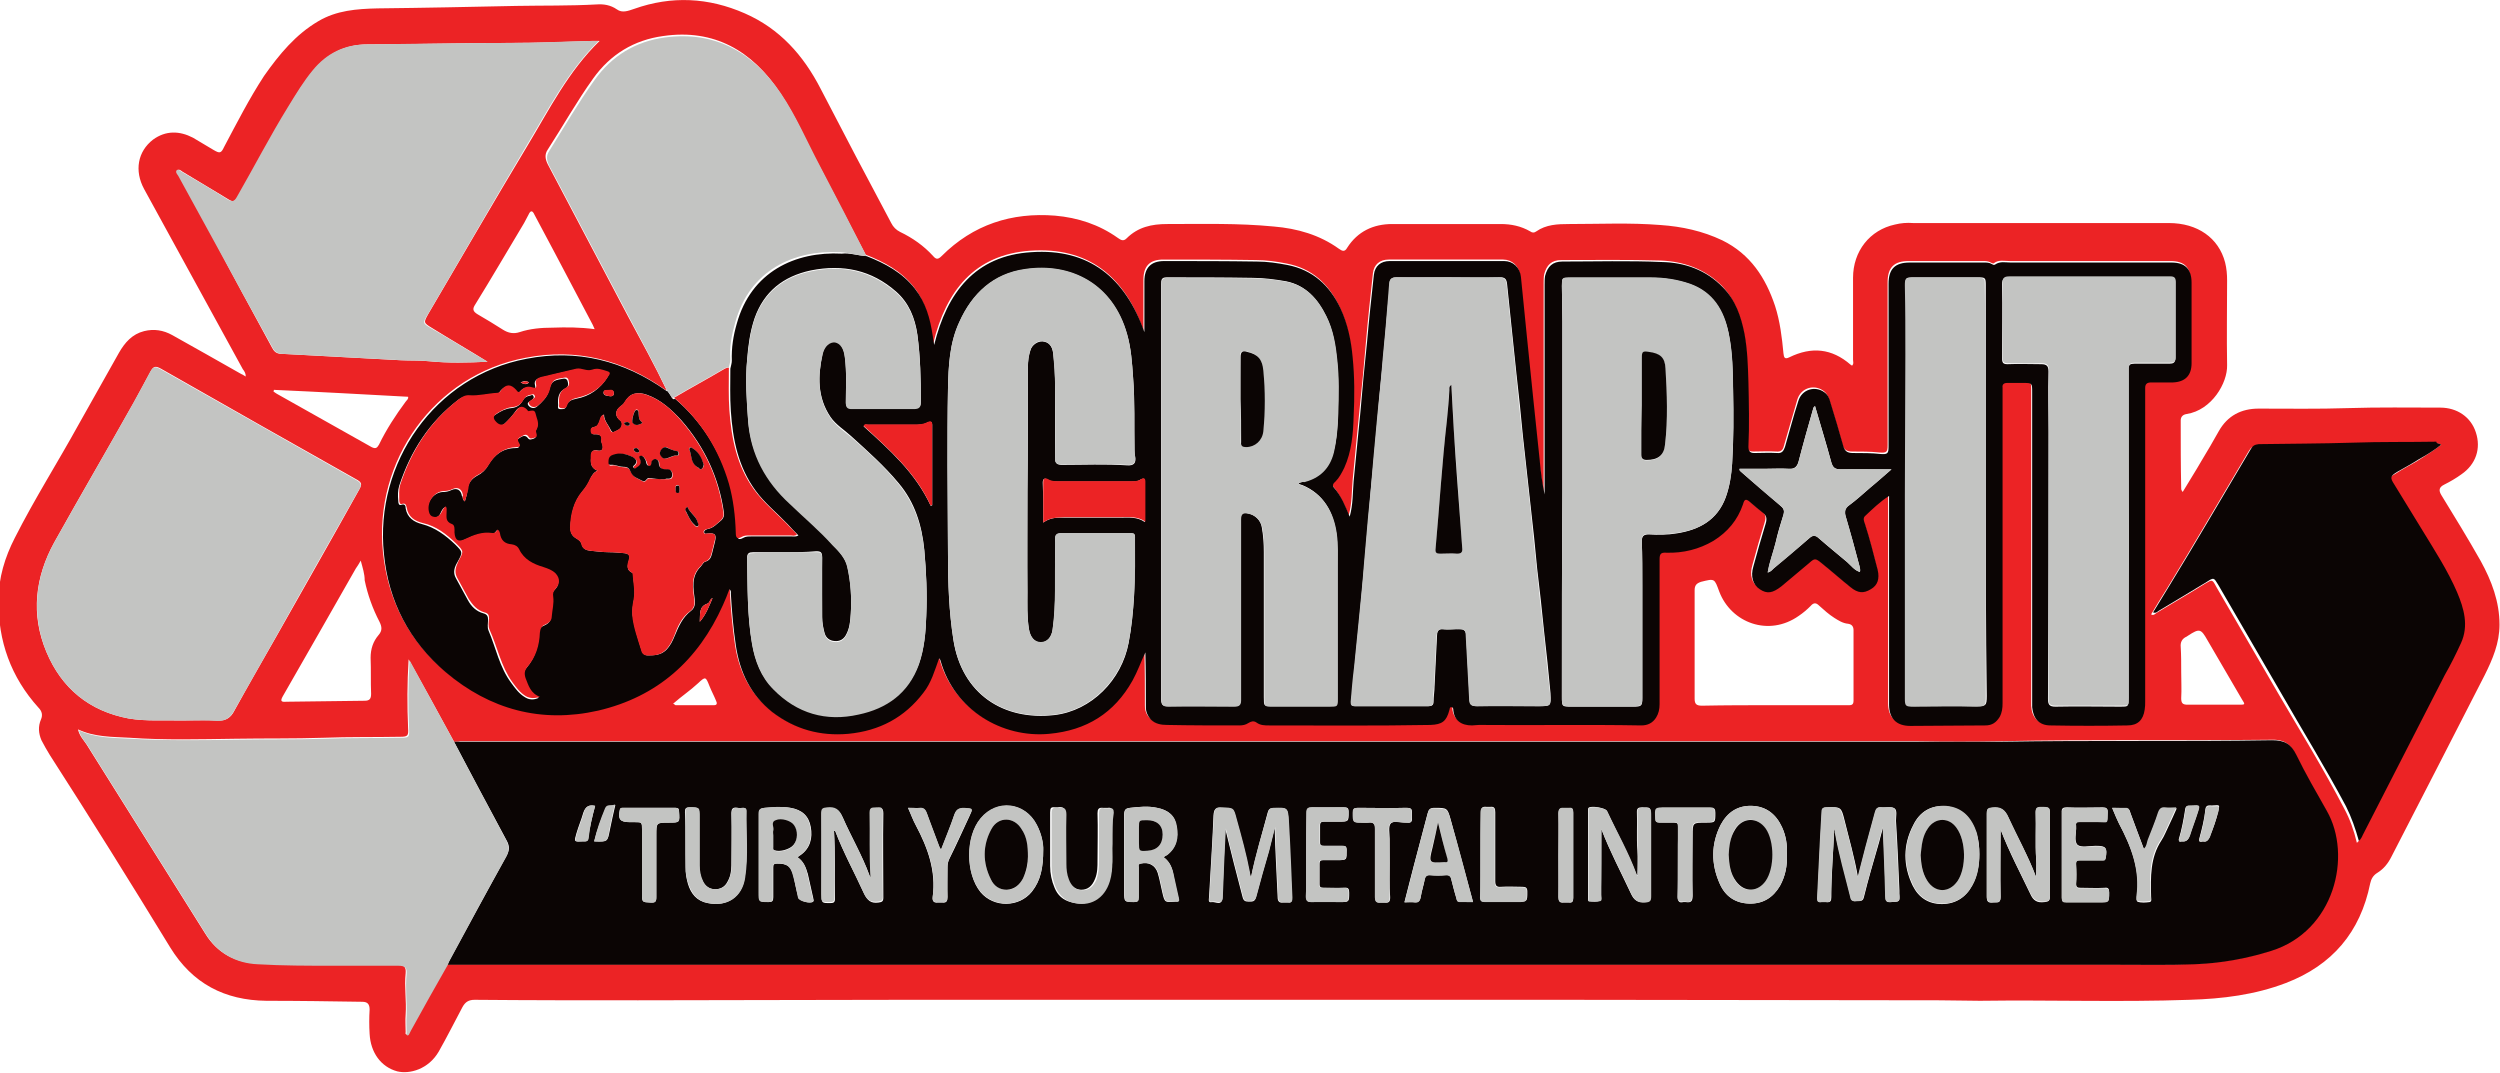 <?xml version="1.0" encoding="utf-8"?>
<!-- Generator: Adobe Illustrator 25.4.1, SVG Export Plug-In . SVG Version: 6.00 Build 0)  -->
<svg version="1.1" id="Layer_1" xmlns="http://www.w3.org/2000/svg" xmlns:xlink="http://www.w3.org/1999/xlink" x="0px" y="0px"
	 viewBox="0 0 506.6 217.4" style="enable-background:new 0 0 506.6 217.4;" xml:space="preserve">
<style type="text/css">
	.st0{fill:#EC2325;}
	.st1{fill:#0B0504;}
	.st2{fill:#C3C4C2;}
</style>
<g>
	<path class="st0" d="M442.3,99.7c1.3-2.2,2.6-4.2,3.8-6.3c1.2-2,2.4-4,3.5-6c1.8-3.2,4.6-4.6,8.1-4.6c6,0,12.1,0.1,18.1-0.1
		c6.2-0.2,12.5-0.1,18.7-0.1c3.4,0,6.2,1.9,7.2,5c1.1,3.3,0,6.5-2.9,8.5c-1.1,0.8-2.3,1.5-3.5,2.1c-1,0.5-1.2,1.1-0.6,2.1
		c2.7,4.4,5.4,8.8,8,13.4c2.2,4,3.8,8.2,3.8,12.9c0,3.7-1.4,7-3,10.2c-6.3,12.3-12.6,24.6-18.9,36.8c-0.7,1.4-1.6,2.5-2.9,3.3
		c-0.8,0.5-1.2,1.2-1.4,2.1c-2,9.9-7.7,16.6-17.1,20.2c-6.3,2.4-12.8,3.2-19.5,3.4c-14.2,0.5-28.3,0-42.5,0.2
		c-2.7,0-5.4-0.1-8.2-0.1c-25.3,0-50.6-0.1-75.8-0.1c-44.8,0-89.6,0-134.4,0c-17.8,0-35.7,0.1-53.5,0.1c-11,0-22.1,0-33.1-0.1
		c-1.2,0-1.9,0.4-2.5,1.5c-1.6,3-3.1,6-4.8,9c-2.1,3.6-5.9,4.6-8.4,4c-3.3-0.9-5.4-3.8-5.6-7.6c-0.1-1.6-0.1-3.3,0-4.9
		c0-1.1-0.4-1.6-1.5-1.6c-6.5-0.1-12.9-0.2-19.4-0.2c-8.5-0.1-15-3.5-19.5-10.8c-8-13.1-16.1-26.1-24.4-39c-0.6-1-1.2-2-1.7-3
		c-0.6-1.4-0.7-2.8-0.1-4.2c0.4-0.9,0.2-1.7-0.5-2.4c-5.6-6.2-8.2-13.5-8.1-21.8c0-4.5,1.3-8.7,3.3-12.6c4-7.9,8.7-15.3,13-23.1
		c2.7-4.8,5.4-9.6,8.1-14.4c1.2-2.1,2.7-3.8,5.1-4.4c2-0.5,3.9-0.2,5.7,0.8c4.6,2.6,9.3,5.2,14,7.9c0.3,0.1,0.5,0.3,0.9,0.5
		c0-0.7-0.3-1.1-0.6-1.5c-6.7-12.2-13.3-24.3-20-36.5c-2-3.7-1.3-7.6,1.8-10c2.6-1.9,5.4-1.8,8.1-0.4c1.4,0.8,2.8,1.7,4.2,2.5
		c1.2,0.7,1.5,0.7,2.1-0.6c2.6-4.9,5.1-9.8,8.1-14.4C56.6,11,59.9,7,64.5,4.3c3.7-2.2,7.8-2.5,12-2.6c9.4-0.1,18.7-0.3,28.1-0.5
		c5.4-0.1,10.9,0,16.3-0.3c1.4-0.1,2.8,0.1,4.1,1c1.1,0.8,2.3,0.3,3.5-0.1c7.6-2.7,15.1-2.3,22.4,0.9c7.1,3.1,11.9,8.5,15.4,15.3
		c4.7,9.1,9.5,18.2,14.3,27.2c0.4,0.8,1,1.4,1.8,1.8c2.5,1.2,4.8,2.8,6.7,4.9c0.6,0.7,1,0.7,1.7,0c6.4-6.4,14.2-8.9,23-8.2
		c4.6,0.4,8.9,1.8,12.7,4.5c0.6,0.4,1.1,0.8,1.8,0.1c2.3-2.3,5.1-2.9,8.2-2.9c7.2,0,14.4-0.2,21.6,0.5c4.8,0.4,9.3,1.7,13.2,4.5
		c0.7,0.5,1.2,0.7,1.7-0.2c2.1-3.3,5.3-4.8,9.1-4.8c7.3,0,14.6,0,22,0c2.1,0,4.1,0.4,6,1.5c0.4,0.3,0.8,0.3,1.2,0
		c2-1.4,4.3-1.5,6.7-1.5c6.2,0,12.3-0.3,18.5,0.2c4.3,0.3,8.5,1.2,12.5,3.1c5.7,2.8,8.8,7.6,10.7,13.3c1,3.1,1.4,6.4,1.7,9.6
		c0.1,0.8,0.2,1.3,1.2,0.8c4.5-2.2,8.6-1.8,12.4,1.5c0.1,0.1,0.2,0.1,0.3,0.2c0.4-0.4,0.2-0.8,0.2-1.2c0-5.5,0-11,0-16.6
		c0-5.4,3.4-9.7,8.5-10.8c1.2-0.3,2.4-0.4,3.7-0.3c17.3,0,34.6,0,51.8,0c5.8,0,10.1,3,11.4,8c0.3,1.2,0.4,2.4,0.4,3.6
		c0,5.7-0.1,11.4,0,17.2c0.1,3.6-3.1,9.1-8.2,9.9c-0.7,0.1-1.2,0.5-1.2,1.3c0,4.6,0,9.2,0.1,13.8C442,99.3,442.1,99.4,442.3,99.7z
		 M135.1,79.1c-0.1-0.1-0.3-0.1-0.4-0.2c-8.5-6-17.9-8.4-28.2-6.4C87.9,76,75.7,93.5,77.6,111.9c1,9.6,5.1,17.7,12.5,24
		c9,7.6,19.4,10.4,30.9,7.8c12-2.8,20.3-10.2,25.3-21.4c0.5-1,0.8-2.1,1.3-3.2c0.4,0.3,0.3,0.6,0.3,0.9c0.2,3.5,0.5,6.9,1,10.4
		c0.8,5.5,3,10.1,7.4,13.6c4.5,3.6,9.7,4.9,15.4,4.4c6.2-0.5,11.4-3.2,15.2-8.3c1.6-2.1,2.3-4.5,3.2-7c0.1,0.3,0.3,0.4,0.3,0.5
		c2.8,10,12.5,15.8,22,14.8c7.5-0.7,13.1-4.3,16.9-10.8c1-1.8,1.8-3.8,2.6-5.7c0.1,3.7,0.1,7.4,0.1,11.1c0,1,0.3,1.8,1,2.5
		c0.9,1,2.1,1.1,3.3,1.1c4.9,0,9.8,0,14.6,0.1c0.7,0,1.3-0.2,1.9-0.5c0.5-0.3,1-0.5,1.6-0.1c0.8,0.5,1.7,0.6,2.6,0.6
		c10.9-0.1,21.8,0.1,32.7-0.1c2.3-0.1,3.2-0.7,3.8-3c0.1-0.2,0-0.6,0.4-0.6c0.4,0,0.4,0.4,0.4,0.6c0.2,2.1,1.7,3.1,3.8,3.1
		c0.5,0,1-0.1,1.4-0.1c11,0,21.9-0.1,32.9,0.1c1.3,0,2.3-0.5,3-1.6c0.5-0.8,0.7-1.8,0.7-2.7c0-9.8,0-19.5,0-29.3
		c0-1.1,0.2-1.5,1.4-1.4c3.4,0.2,6.6-0.6,9.5-2.4c2.9-1.7,4.9-4.1,6-7.4c0.4-1.2,0.6-1.2,1.5-0.4c0.8,0.7,1.5,1.4,2.4,2
		c0.9,0.6,1,1.3,0.7,2.3c-0.9,2.9-1.7,5.8-2.5,8.7c-0.6,2-0.1,3.7,1.3,4.6c1.5,1,2.7,0.8,4.4-0.6c1.9-1.5,3.8-3.1,5.6-4.7
		c1.2-1,1.4-1,2.5,0c2,1.6,3.9,3.3,5.9,4.9c1.5,1.2,2.6,1.3,4.1,0.4c1.4-0.9,1.9-2.1,1.4-3.9c-0.8-3.2-1.6-6.3-2.6-9.4
		c-0.2-0.5-0.4-1.1,0-1.5c1.5-1.4,3-2.8,4.9-4.1c0,0.6,0,1.1,0,1.6c0,13.6,0,27.1,0,40.7c0,2.8,1.5,4.3,4.3,4.3
		c5.1,0,10.2-0.1,15.2-0.1c1.4,0,2.3-0.6,2.9-1.7c0.5-0.9,0.6-1.8,0.6-2.8c0-21,0-41.9,0-62.9c0-0.4,0-0.7,0-1.1
		c-0.1-0.7,0.3-0.9,0.9-0.9c1.1,0,2.2,0,3.2,0c1.9,0,1.9,0,1.9,1.9c0,20.8,0,41.7,0,62.5c0,0.4,0,0.9,0,1.3c0.1,2.3,1.3,3.7,3.7,3.7
		c5.2,0.1,10.4,0.1,15.6,0c2.1,0,3.2-1.1,3.5-3.2c0.1-0.5,0.1-1.1,0.1-1.7c0-20.8,0-41.6,0-62.4c0-0.4,0-0.7,0-1.1
		c0-0.8,0.4-1.1,1.2-1.1c1.5,0,3,0,4.4,0c2.5,0,3.8-1.4,3.8-3.9c0-5.4,0-10.9,0-16.3c0-2.8-1.2-4.1-4.1-4.1c-10.9,0-21.8,0-32.6,0
		c-1,0-2.2-0.3-3.1,0.4c-0.2,0.2-0.5,0-0.7-0.1c-0.5-0.3-1.1-0.3-1.6-0.3c-5,0-10,0-15,0c-3,0-4.3,1.3-4.3,4.3c0,11,0,22,0,33
		c0,1.4-0.2,1.6-1.6,1.5c-1.9-0.2-3.8-0.2-5.6-0.2c-1.1,0-1.7-0.4-2-1.5c-0.8-3-1.7-5.9-2.6-8.8c-0.2-0.8-0.5-1.5-1.2-2
		c-1.9-1.4-4.6-0.6-5.3,1.8c-0.9,3.1-1.8,6.2-2.7,9.3c-0.2,0.9-0.6,1.3-1.6,1.2c-1.5-0.1-3,0-4.6,0c-1,0-1.3-0.4-1.2-1.3
		c0.2-4.4,0.2-8.7,0-13.1c-0.1-3.3-0.1-6.5-0.8-9.8c-0.7-3.5-1.9-6.8-4.4-9.4c-3.4-3.4-7.7-4.9-12.3-5.1c-6.7-0.2-13.4-0.1-20.2-0.1
		c-2,0-3,1-3.5,2.9c-0.1,0.6-0.1,1.2-0.1,1.8c0,13.7,0,27.4,0,41.1c0,0.5,0,0.9,0,1.4c-0.4-2.3-0.7-4.6-1-7
		c-0.4-4.1-0.9-8.3-1.3-12.4c-0.4-4.2-0.9-8.5-1.3-12.7c-0.4-4-0.8-8-1.2-12c-0.2-1.9-1.6-3.2-3.4-3.2c-7.7,0-15.4,0-23.2,0
		c-1.8,0-3,1-3.2,2.8c-0.5,4.6-1,9.2-1.4,13.8c-0.4,4.6-0.8,9.1-1.3,13.7c-0.5,4.8-0.9,9.5-1.4,14.3c-0.2,2.3-0.1,4.7-0.8,7.2
		c-0.9-2.2-1.8-4.2-3.2-5.9c-0.4-0.5-0.1-0.9,0.3-1.2c0.9-0.7,1.4-1.7,1.8-2.8c1.5-3.3,1.7-6.9,1.9-10.4c0.2-4,0.2-8-0.2-12
		c-0.3-3.5-1-6.8-2.5-10c-2.2-4.6-5.5-7.7-10.7-8.7c-2-0.4-4.1-0.7-6.2-0.7c-6.3-0.1-12.6-0.1-18.8-0.1c-2.7,0-4,1.3-4,4.1
		c0,3.3,0,6.7,0,10.3c-3.8-11.1-11.3-17-22.9-16.2c-11.4,0.8-17.1,8.2-19.7,18.8c-0.1-0.8-0.3-1.4-0.3-1.9c-0.6-3.4-1.4-6.7-3.6-9.5
		c-2.6-3.3-6-5.1-9.8-6.6c-3.2-6.1-6.3-12.1-9.5-18.2c-2.6-4.9-4.8-10.1-7.9-14.7c-5.6-8.4-13.3-12.9-23.6-11.4
		c-5.9,0.8-10.7,3.7-14.2,8.6c-3.3,4.6-6.1,9.6-9.2,14.4c-0.7,1-0.5,2,0,3c5.4,10.2,10.8,20.5,16.2,30.7
		C130,69.2,132.7,74.1,135.1,79.1z M92,150.3c-3-5.5-6-11-9.2-16.7c-0.3,4.9-0.3,9.4-0.1,14c0.1,1.5-0.1,1.7-1.6,1.7
		c-5.2,0.1-10.3,0-15.5,0.2c-6,0.2-12,0.1-18,0.2c-7.1,0.1-14.2,0.3-21.3-0.2c-3.5-0.2-7.1-0.1-10.5-1.7c0.3,1.3,1.1,2.1,1.7,3
		c8,12.8,16.1,25.6,24.1,38.4c2.4,3.9,6,5.8,10.4,6c5.1,0.2,10.3,0.2,15.4,0.3c4.4,0,8.7,0,13.1,0c1.4,0,1.8,0.4,1.7,1.7
		c-0.3,2.8,0.2,5.6,0,8.4c-0.1,1.2,0,2.3,0,3.5c0,0.2-0.1,0.4,0.1,0.5c0.3,0.1,0.4-0.2,0.5-0.4c0.1-0.2,0.2-0.4,0.3-0.6
		c2.5-4.4,5-8.8,7.4-13.2c1.2,0,2.3,0,3.5,0c111.8,0,223.6,0,335.4,0c5,0,10.1,0.1,15.1-0.1c5.3-0.2,10.4-1.1,15.5-2.7
		c12.9-4.1,16.5-19.3,11.3-28.4c-2.2-3.8-4.3-7.5-6.2-11.4c-1.1-2.2-2.4-3-4.9-2.9c-18.2,0.2-36.5-0.1-54.7,0.3
		c-5.6,0.1-11.2,0.1-16.8,0c-13.5,0-27,0-40.4,0c-85,0-170,0-255.1,0C93,150.3,92.5,150.3,92,150.3z M98.8,73.3
		c-3.7-2.3-7.5-4.5-11.2-6.8c-1.8-1.1-1.8-1.1-0.8-2.9c6.7-11.4,13.3-22.8,20.1-34.1c4.4-7.3,8.3-15.1,14.6-21.2c-0.6,0-1.1,0-1.6,0
		c-5.5,0.2-10.9,0.4-16.4,0.4c-9.7,0-19.3,0.3-29,0.3c-4.5,0-8,1.8-10.9,5.2c-1.9,2.3-3.5,4.8-5,7.4c-3.6,6-6.9,12.2-10.4,18.3
		c-0.5,0.9-1,1.1-1.9,0.5c-3.1-1.9-6.2-3.7-9.3-5.6c-0.3-0.2-0.7-0.6-1-0.3c-0.4,0.3,0.1,0.7,0.3,1.1c2.3,4.2,4.6,8.4,6.9,12.6
		C47,55.6,51.1,63,55.1,70.4c0.4,0.8,0.9,1.3,1.9,1.3c1.3,0.1,2.6,0.1,3.8,0.2c6.8,0.4,13.6,0.7,20.4,1.1c1.9,0.1,3.8,0,5.7,0.2
		C90.9,73.6,94.8,73.5,98.8,73.3z M36.6,146c2.8,0,5.2-0.1,7.6,0c1.6,0.1,2.6-0.6,3.3-2c2.8-5.1,5.7-10.1,8.6-15.2
		c5.6-9.9,11.2-19.7,16.7-29.6c0.4-0.8,0.7-1.3-0.3-1.9c-13.3-7.5-26.6-15-39.9-22.6c-1.1-0.6-1.5-0.5-2.1,0.6
		c-1.1,2-2.2,4.1-3.3,6.1C21.8,91,16.3,100.4,11,109.9c-3.9,7.1-4.8,14.6-1.6,22.2c3.1,7.4,8.7,12,16.7,13.5
		C29.7,146.2,33.4,145.9,36.6,146z M494.7,90.1c-0.6-0.3-1-0.2-1.4-0.2c-5.6,0-11.3,0-16.9,0.2c-6.4,0.2-12.7,0.2-19.1,0.3
		c-0.8,0-1.2,0.3-1.6,1c-5.6,9.4-11.1,18.9-16.8,28.2c-1,1.6-2,3.2-3,4.9c0.5,0.3,0.8-0.1,1.1-0.3c3.3-2,6.6-3.9,9.8-5.9
		c1.5-0.9,1.5-0.9,2.3,0.6c4.2,7.2,8.4,14.5,12.6,21.7c4.5,7.7,9.2,15.3,13.3,23.2c1.2,2.2,2,4.5,2.6,7c0.6-0.5,0.8-1.1,1-1.6
		c5.5-10.7,11-21.3,16.4-32c1.1-2.2,2.3-4.3,3.3-6.5c1.5-3.5,0.6-7-0.8-10.3c-1.9-4.4-4.5-8.5-7-12.5c-1.9-3.1-3.8-6.2-5.7-9.3
		c-0.9-1.5-0.8-1.8,0.6-2.6c1.4-0.9,2.9-1.7,4.3-2.5C491.7,92.2,493.2,91.3,494.7,90.1z M359.5,142.9c4.9,0,9.8,0,14.8,0
		c0.7,0,1.3,0.1,1.3-0.9c0-4.8,0-9.5,0-14.3c0-0.8-0.4-1.2-1.1-1.3c-1.1-0.1-2-0.7-2.8-1.2c-1.1-0.7-2.1-1.6-3.1-2.5
		c-0.6-0.6-1.1-0.6-1.7,0.1c-0.7,0.7-1.5,1.4-2.4,2c-6.1,4.3-13.7,1.4-16.1-4.9c-1-2.7-0.9-2.7-3.7-2c-0.9,0.3-1.3,0.7-1.3,1.7
		c0,7.3,0,14.6,0,22c0,1.1,0.4,1.4,1.5,1.4C349.7,142.9,354.6,142.9,359.5,142.9z M120.5,66.7c-0.2-0.5-0.3-0.7-0.4-0.9
		c-2.6-4.9-5.1-9.7-7.7-14.6c-1.4-2.6-2.7-5.1-4.1-7.7c-0.4-0.9-0.8-0.9-1.2,0c-0.3,0.6-0.6,1.1-0.9,1.7c-3.3,5.5-6.5,11-9.9,16.5
		c-0.6,0.9-0.5,1.4,0.5,2c1.7,1,3.4,2,5.1,3.1c1.1,0.7,2.2,0.9,3.4,0.5c2.1-0.7,4.4-0.9,6.6-0.9C114.8,66.3,117.5,66.3,120.5,66.7z
		 M73.1,113.6c-0.4,0.7-0.7,1.2-1,1.6c-4.9,8.6-9.8,17.2-14.8,25.9c-0.5,0.9-0.4,1.2,0.7,1.1c5.3-0.1,10.6-0.1,15.9-0.2
		c1,0,1.3-0.4,1.3-1.4c-0.1-2.4,0-4.9-0.1-7.3c0-1.8,0.5-3.3,1.6-4.6c0.8-0.9,0.7-1.7,0.2-2.7c-1.4-2.7-2.4-5.5-3-8.4
		C73.9,116.3,73.5,115.1,73.1,113.6z M55.5,79c0,0.1,0,0.2-0.1,0.3c0.2,0.2,0.4,0.3,0.7,0.5c6.4,3.6,12.8,7.2,19.2,10.8
		c0.8,0.4,1.1,0.2,1.5-0.5c1.5-3.1,3.4-6,5.4-8.7c0.2-0.3,0.6-0.5,0.5-1C73.5,79.9,64.5,79.4,55.5,79z M442,136.2
		c0,1.8,0.1,3.5,0,5.3c0,1,0.3,1.3,1.3,1.3c3.5,0,7,0,10.4,0c1.3,0,1.3,0,0.6-1.1c-2.3-4-4.7-8-7-12c-1.3-2.3-1.6-2.4-3.9-0.9
		c-0.1,0.1-0.2,0.1-0.3,0.2c-0.9,0.4-1.3,1.1-1.2,2.1C442,132.7,442,134.4,442,136.2z M136.4,142.6c0.3,0.1,0.4,0.3,0.5,0.3
		c2.6,0,5.2,0,7.8,0c0.7,0,0.6-0.5,0.4-0.9c-0.4-1-0.9-1.9-1.3-2.9c-0.8-2-0.8-2.1-2.4-0.6C139.9,139.9,138.1,141.1,136.4,142.6z"/>
	<path class="st1" d="M92,150.3c0.5,0,1,0,1.4,0c85,0,170,0,255.1,0c13.5,0,27,0,40.4,0c5.6,0,11.2,0,16.8,0
		c18.2-0.3,36.5,0,54.7-0.3c2.5,0,3.8,0.7,4.9,2.9c1.9,3.9,4.1,7.7,6.2,11.4c5.2,9.1,1.6,24.4-11.3,28.4c-5.1,1.6-10.2,2.5-15.5,2.7
		c-5,0.2-10.1,0.1-15.1,0.1c-111.8,0-223.6,0-335.4,0c-1.2,0-2.3,0-3.5,0c0.1-0.4,0.3-0.7,0.5-1.1c3.8-7,7.6-14,11.4-20.9
		c0.7-1.2,0.7-2.1,0-3.3C99.1,163.7,95.5,157,92,150.3z M253.5,177.8c-0.2-0.5-0.3-0.7-0.3-0.9c-0.7-3.7-1.7-7.3-2.7-10.9
		c-0.6-2.3-0.6-2.2-3-2.3c-1.2-0.1-1.5,0.3-1.6,1.5c-0.2,5.5-0.6,11-0.9,16.5c0,0.5-0.3,1.3,0.6,1.1c0.7-0.1,2.1,0.9,2.1-1
		c0.1-2.5,0.2-5,0.3-7.5c0.1-2.1,0.2-4.2,0.3-6.3c1.1,4.6,2.3,9.2,3.5,13.8c0.2,0.8,0.6,0.9,1.2,0.9c0.7,0,1.3,0.1,1.5-0.9
		c0.8-3.1,1.7-6.2,2.6-9.3c0.4-1.6,0.8-3.2,1.2-4.8c0.1,4.7,0.4,9.4,0.6,14.1c0,0.8,0.3,1.2,1.1,1.1c0.3,0,0.6,0,1,0
		c0.7,0.1,0.8-0.2,0.8-0.9c-0.3-5.1-0.5-10.3-0.7-15.4c-0.1-3-0.2-3-3.2-2.8c-0.6,0-0.8,0.2-1,0.8
		C255.8,168.8,254.5,173.1,253.5,177.8z M371.7,167.9c0.1,0.3,0.2,0.5,0.2,0.8c0.8,4.4,2.1,8.7,3.1,13c0.2,0.8,0.5,1,1.2,0.9
		c0.6-0.1,1.3,0.2,1.5-0.8c0.9-3.7,2-7.4,3.1-11.2c0.2-0.9,0.5-1.8,0.8-3c0.2,4.9,0.4,9.5,0.5,14.1c0,0.9,0.2,1.2,1.1,1.1
		c1.8-0.1,1.8,0,1.7-1.8c0-0.2,0-0.3,0-0.5c-0.2-4.7-0.4-9.5-0.7-14.2c0-0.9,0.3-2.1-0.3-2.5c-0.6-0.4-1.8-0.1-2.7-0.2
		c-0.8-0.1-1,0.3-1.2,1c-0.6,2.3-1.3,4.7-1.9,7c-0.5,2-1,3.9-1.6,6.2c-0.7-4.1-1.8-7.8-2.7-11.5c-0.7-2.8-0.7-2.8-3.7-2.7
		c-0.7,0-0.9,0.2-0.9,0.9c-0.1,1.8-0.2,3.5-0.3,5.3c-0.2,4.1-0.4,8.1-0.6,12.2c0,0.6,0.1,0.9,0.8,0.8c0.3,0,0.6,0,1,0
		c0.8,0.1,1-0.2,1-1C371.1,177.2,371.5,172.6,371.7,167.9z M324.5,168c1.8,4.7,4,8.8,6,13.1c0.6,1.3,1.3,1.8,2.8,1.7
		c1-0.1,1.2-0.4,1.2-1.3c-0.1-3.3,0-6.6,0-10c0-2,0-4.1,0-6.1c0-1.9,0-1.8-1.8-1.8c-0.7,0-1,0.2-1,0.9c0.1,2.6-0.1,5.2,0.1,7.8
		c0.1,1.7,0,3.4,0,5.1c-0.1-0.1-0.1-0.1-0.2-0.2c-1.7-4.4-4-8.6-6-12.9c-0.3-0.6-3.2-1.1-3.7-0.6c-0.1,0.1-0.1,0.4-0.1,0.6
		c0,5.9,0,11.8,0,17.6c0,0.3-0.1,0.7,0.2,0.7c0.7,0.1,1.6,0.2,2.2-0.1c0.4-0.1,0.2-0.9,0.2-1.3C324.5,177,324.5,172.7,324.5,168z
		 M405.4,168.1c1.8,4.7,4,8.8,6,13c0.6,1.4,1.4,1.9,2.9,1.7c0.9-0.1,1.1-0.3,1.1-1.2c0-4,0-8.1,0-12.1c0-1.4,0-2.7,0-4.1
		c0-1.9,0-1.8-1.9-1.8c-0.7,0-1,0.2-1,1c0.1,3.2-0.1,6.3,0.1,9.5c0.1,1.1,0,2.2,0,3.7c-1.6-4.4-3.8-8.1-5.6-12.1
		c-0.7-1.6-1.6-2.2-3.3-2c-1,0.1-1.1,0.4-1.1,1.2c0,5.6,0,11.2,0,16.8c0,0.9,0.2,1.3,1.2,1.2c0.8-0.1,1.6,0.3,1.6-1.1
		C405.3,177.2,405.4,172.8,405.4,168.1z M169,168.3c0.1,0.1,0.3,0.1,0.3,0.2c1.6,4.3,3.9,8.4,5.8,12.6c0.7,1.4,1.4,2,2.9,1.8
		c0.7-0.1,1-0.2,1-1c0-5.7-0.1-11.4,0-17.1c0-1.2-0.6-1-1.3-1c-0.7,0-1.5-0.2-1.4,1.1c0.1,4.3-0.1,8.6,0.2,13
		c-0.2-0.2-0.3-0.3-0.3-0.5c-1.5-4.1-3.7-7.8-5.4-11.7c-0.7-1.5-1.5-2.1-3.1-1.9c-0.9,0.1-1.2,0.2-1.2,1.2c0.1,5.4,0,10.9,0,16.3
		c0,1.7,0,1.7,1.7,1.7c0.7,0,1-0.1,1-0.9C169.1,177.4,169.3,172.9,169,168.3z M211.4,172.2c0-1.2-0.3-3.2-1.3-5
		c-2.3-4.6-8.1-5.3-11.4-1.3c-3.1,3.7-3,11.2,0,14.9c2.7,3.2,7.8,3.1,10.4-0.1C210.9,178.4,211.4,175.8,211.4,172.2z M362.1,173.1
		c0.1-1.9-0.2-3.8-1-5.5c-1.2-2.6-3.2-4.2-6.1-4.3c-2.9-0.1-5,1.4-6.3,3.8c-2,3.9-2,8-0.2,12c1.1,2.5,3.1,3.9,5.9,4
		c2.8,0.1,4.9-1.2,6.3-3.6C361.8,177.5,362.2,175.4,362.1,173.1z M401.1,173.1c0-1.4-0.1-2.9-0.6-4.2c-1-3-2.8-5.2-6.2-5.5
		c-3-0.3-5.3,1.1-6.6,3.8c-2.1,4-2.1,8.2-0.1,12.3c1.2,2.4,3.2,3.7,5.9,3.7c2.7,0,4.8-1.3,6.1-3.7
		C400.7,177.5,401.1,175.3,401.1,173.1z M235.8,173.7c0.2-0.2,0.4-0.3,0.6-0.4c2-1.5,2.4-3.5,2-5.8c-0.3-2.2-1.7-3.4-4-3.8
		c-1.8-0.4-3.6-0.2-5.4,0c-0.9,0.1-1.2,0.4-1.2,1.3c0,5.3,0,10.6,0,15.8c0,2,0,1.9,1.9,2c0.8,0,1-0.2,1-1c0-2,0-4,0-6
		c0-0.3-0.2-0.7,0.4-0.8c1.6-0.4,3,0.3,3.5,1.9c0.4,1.3,0.6,2.6,0.9,3.8c0.5,2.2,0.5,2.2,2.7,2c0,0,0.1,0,0.1,0
		c0.6,0.1,0.6-0.3,0.5-0.7c-0.4-1.5-0.7-3-1-4.5C237.6,176,237.1,174.7,235.8,173.7z M161.6,173.7c0.2-0.2,0.4-0.3,0.6-0.4
		c2-1.4,2.5-3.5,2.1-5.7c-0.4-2.3-1.8-3.5-4.1-3.9c-1.8-0.3-3.5-0.1-5.2,0c-1,0.1-1.2,0.4-1.2,1.3c0,5.3,0,10.6,0,15.8
		c0,2,0,1.9,1.9,2c0.8,0,1-0.2,1-1c0-2,0-4,0-6c0-0.6,0.1-0.8,0.8-0.8c2,0,2.8,0.5,3.3,2.5c0.3,1.5,0.6,3,1,4.4
		c0.2,0.7,2.5,1.3,3,0.8c0.2-0.2,0-0.4,0-0.7c-0.4-1.6-0.7-3.3-1.1-4.9C163.3,175.8,162.9,174.6,161.6,173.7z M225.4,171
		c0-2.4,0-4.4,0-6.4c0-0.7-0.2-1-0.9-0.9c-0.3,0-0.6,0-1,0c-0.9-0.1-1.1,0.3-1.1,1.1c0.1,3.2,0,6.4,0,9.6c0,1.2,0,2.5-0.5,3.7
		c-0.6,1.5-1.5,2.2-2.8,2.2c-1.2,0-2.3-0.8-2.8-2.2c-0.4-1-0.5-2-0.5-3.1c0-3.3-0.1-6.6,0-10c0-1.2-0.3-1.6-1.5-1.4
		c-0.2,0-0.3,0-0.5,0c-0.8-0.1-1,0.1-1,1c0,3.6,0,7.3,0,10.9c0,1.5,0.3,3,0.9,4.4c0.6,1.5,1.7,2.5,3.3,2.9c3.5,1,6.5-0.7,7.6-4.3
		C225.7,176,225.3,173.2,225.4,171z M138.9,170.5c0,1.7,0,3.4,0,5.2c0,1.2,0.2,2.3,0.5,3.4c0.6,2,1.8,3.5,4,3.9
		c3.9,0.8,6.9-1.2,7.5-5.1c0.7-4.5,0.2-9.1,0.3-13.6c0-0.4-0.2-0.6-0.6-0.6c-0.4,0-0.8,0.1-1.2,0c-1-0.2-1.2,0.3-1.2,1.2
		c0.1,3.5,0,7,0,10.5c0,1.2-0.2,2.3-0.8,3.3c-0.5,1-1.4,1.5-2.5,1.5c-1.1,0-2-0.6-2.5-1.6c-0.5-1-0.7-2.1-0.7-3.2c0-3.3,0-6.6,0-9.8
		c0-2,0-2-2-2c-0.8,0-0.9,0.3-0.9,1C138.9,166.6,138.9,168.5,138.9,170.5z M298.5,182.8c-1.5-5.6-3-11.1-4.5-16.6
		c-0.7-2.5-0.7-2.5-3.3-2.5c-0.9,0-1.2,0.3-1.4,1.1c-0.9,3.5-1.9,7.1-2.8,10.6c-0.6,2.4-1.3,4.9-1.9,7.4c0.8,0,1.4-0.1,2,0
		c0.9,0.1,1.2-0.3,1.3-1.1c0.2-1.2,0.6-2.3,0.8-3.5c0.1-0.6,0.4-0.9,1.1-0.9c1.1,0.1,2.2,0.1,3.2,0c0.7,0,1,0.3,1.1,0.9
		c0.3,1.2,0.6,2.5,1,3.7c0.1,0.4,0.1,0.8,0.7,0.8C296.7,182.8,297.6,182.8,298.5,182.8z M417.8,173.3c0,2.9,0,5.8,0,8.6
		c0,0.7,0.2,0.9,0.9,0.9c2.2,0,4.5,0,6.7,0c2,0,2,0,2-2c0-0.7-0.2-1-0.9-0.9c-1.6,0.1-3.3,0-4.9,0c-0.6,0-0.9-0.1-0.9-0.8
		c0.1-1.3,0.1-2.6,0-4c0-0.7,0.2-0.8,0.8-0.8c1.5,0,3,0,4.4,0c0.3,0,0.7,0.1,0.8-0.5c0.3-2,0.1-2.4-1.9-2.4c-0.1,0-0.2,0-0.2,0
		c-1.2,0-2.9,0.4-3.6-0.2c-0.8-0.8-0.2-2.5-0.3-3.8c0,0,0-0.1,0-0.1c-0.1-0.6,0.2-0.8,0.7-0.8c1.2,0,2.5,0,3.7,0
		c2.2,0,1.9,0.4,2-1.9c0-0.8-0.3-1-1-1c-2.4,0-4.8,0.1-7.2,0c-0.9,0-1.2,0.2-1.1,1.1C417.8,167.6,417.8,170.4,417.8,173.3z
		 M264.7,173.1c0,2.8,0,5.7,0,8.5c0,1,0.3,1.2,1.2,1.2c1.9-0.1,3.8,0,5.6,0c1.9,0,1.9,0,1.9-1.9c0-0.8-0.2-1.1-1-1
		c-1.4,0.1-2.8,0-4.2,0c-0.5,0-0.8-0.1-0.8-0.7c0-1.4,0-2.8,0-4.2c0-0.5,0.2-0.7,0.7-0.7c0.9,0,1.8,0,2.8,0c2.1,0,2,0,2-2.1
		c0-0.7-0.3-0.8-0.8-0.8c-1.3,0-2.6,0-3.8,0c-0.5,0-0.8-0.1-0.8-0.7c0-1.1,0-2.2,0-3.4c0-0.7,0.3-0.8,0.9-0.8c1,0,1.9,0,2.9,0
		c2,0,2,0,2-2c0-0.8-0.3-0.9-1-0.9c-2.1,0-4.2,0-6.4,0c-0.8,0-1.1,0.2-1.1,1.1C264.7,167.5,264.7,170.3,264.7,173.1z M428,163.7
		c0.5,1.2,0.9,2.2,1.4,3.2c2.5,4.7,4.4,9.5,3.6,15c0,0.1,0,0.2,0,0.4c0,0.2,0.1,0.4,0.1,0.4c0.8,0.3,1.7,0.2,2.5,0.1
		c0.5-0.1,0.3-0.7,0.3-1.1c-0.1-4-0.2-7.9,2.1-11.4c0.6-0.9,1-2,1.5-3c0.5-1.1,1.1-2.3,1.6-3.5c-0.9,0-1.5,0.1-2.2,0
		c-0.8-0.1-1.2,0.2-1.5,1c-0.7,1.9-1.4,3.7-2.1,5.6c-0.2,0.6-0.3,1.3-0.8,1.8c-1-2.6-1.9-5.1-2.8-7.5c-0.1-0.4-0.2-0.8-0.8-0.8
		C429.9,163.7,429,163.7,428,163.7z M184,163.7c0.6,1.3,1,2.5,1.6,3.6c2.4,4.5,4.1,9.2,3.4,14.5c-0.1,0.8,0.2,1.2,1.1,1.1
		c0.3,0,0.6,0,0.8,0c0.9,0.1,1.1-0.3,1.1-1.1c-0.1-2,0-4,0-6c0-0.7,0.1-1.2,0.4-1.8c1.4-2.8,2.7-5.7,4-8.5c0.8-1.7,0.8-1.6-1.1-1.7
		c-1,0-1.5,0.2-1.9,1.3c-0.8,2.4-1.8,4.8-2.7,7.1c-0.2-0.2-0.3-0.4-0.4-0.7c-0.8-2.2-1.7-4.4-2.5-6.7c-0.3-0.8-0.7-1.1-1.5-1
		C185.6,163.7,184.9,163.7,184,163.7z M340,174.7c0,2.4,0,4.7,0,7.1c0,0.9,0.3,1.2,1.1,1c0.2,0,0.3,0,0.5,0c1.2,0.2,1.4-0.3,1.4-1.4
		c-0.1-4,0-8.1,0-12.1c0-2.6,0-2.6,2.7-2.6c1.9,0,1.9,0,1.9-2c0-0.8-0.2-1-1-1c-3,0-5.9,0-8.9,0c-2.3,0-2.3,0-2.2,2.3
		c0,0.5,0.2,0.7,0.7,0.7c1,0,2,0,3,0c0.7,0,0.9,0.2,0.9,0.9C340,169.9,340,172.3,340,174.7z M281.6,174.8c0-1.6,0-3.2,0-4.8
		c0-1.1-0.3-2.5,0.2-3.1c0.6-0.7,2.1-0.2,3.2-0.2c0.1,0,0.2,0,0.2,0c0.7,0.1,1-0.2,0.9-0.9c0-0.3,0-0.6,0-1c0.1-0.9-0.2-1.1-1.1-1.1
		c-3.3,0.1-6.6,0-9.8,0c-0.8,0-1,0.2-1,1c0,2,0,2,1.9,2c0.4,0,0.8,0,1.2,0c1-0.1,1.4,0.2,1.4,1.3c-0.1,4.6,0,9.2,0,13.8
		c0,0.8,0.2,1.2,1.1,1.1c0.3,0,0.6,0,0.8,0c0.9,0.1,1.1-0.2,1.1-1.1C281.5,179.4,281.6,177.1,281.6,174.8z M130.1,174.6
		c0,2.1,0,4.2,0,6.4c0,1.9,0,1.8,1.8,1.9c0.9,0,1.1-0.2,1.1-1.1c0-4.2,0-8.4,0-12.6c0-2.5,0-2.5,2.5-2.5c2.3,0,2.2,0,2.1-2.3
		c0-0.5-0.2-0.7-0.7-0.7c-3.5,0-7,0-10.6,0c-0.3,0-0.6,0-0.7,0.4c-0.4,1.9,0,2.5,2,2.5c0.3,0,0.6,0,1,0c1.5,0,1.5,0,1.5,1.6
		C130.1,170.4,130.1,172.5,130.1,174.6z M300,173.2c0,2.9,0,5.8,0,8.6c0,0.7,0.2,1,1,0.9c2.2,0,4.3,0,6.5,0c2,0,2,0,2-2
		c0-0.8-0.3-1-1-1c-1.4,0-2.9-0.1-4.3,0c-1,0.1-1.2-0.3-1.2-1.2c0-4.6,0-9.3,0-13.9c0-0.8-0.2-1.2-1-1.1c-0.3,0-0.6,0-0.8,0
		c-0.8-0.1-1.1,0.2-1.1,1.1C300,167.6,300,170.4,300,173.2z M315.8,173.4c0,2.8,0,5.6,0,8.4c0,0.8,0.2,1.2,1.1,1.1c0.3,0,0.6,0,1,0
		c0.7,0.1,0.9-0.2,0.9-0.9c0-5.8,0-11.5,0-17.3c0-0.7-0.2-1-0.9-0.9c-0.3,0-0.6,0-1,0c-0.8-0.1-1.1,0.2-1.1,1.1
		C315.9,167.6,315.8,170.5,315.8,173.4z M446.4,170.5c0.8,0.2,1.1-0.3,1.4-1c0.7-1.7,1.3-3.3,1.7-5.1c0.3-1.3,0.4-1.3-1-1.2
		c-0.6,0.1-1.5-0.3-1.6,0.8c-0.2,2-0.7,3.9-1.2,5.8C445.5,170.5,445.7,170.7,446.4,170.5z M442.1,170.5c0.8,0.1,1.3-0.2,1.6-1.1
		c0.5-1.6,1.1-3.1,1.6-4.7c0.5-1.5,0.4-1.5-1.2-1.4c-0.5,0-1.2-0.2-1.3,0.7c-0.3,2-0.7,4.1-1.3,6.1
		C441.5,170.3,441.5,170.7,442.1,170.5z M120.6,163.3c-1.3-0.3-2,0.2-2.4,1.4c-0.4,1.4-1,2.8-1.4,4.2c-0.5,1.7-0.5,1.7,1.3,1.6
		c0.5,0,1.1,0.1,1.1-0.7C119.5,167.6,120,165.5,120.6,163.3z M120.4,170.5c2.8,0.1,2.7,0.1,3.2-2.4c0.3-1.6,0.7-3.2,1.1-5
		c-0.8,0.4-1.7-0.1-2,0.8C121.8,166,121,168.2,120.4,170.5z"/>
	<path class="st1" d="M175.6,51.9c3.8,1.5,7.2,3.3,9.8,6.6c2.2,2.8,3.1,6.1,3.6,9.5c0.1,0.6,0.2,1.2,0.3,1.9
		c2.6-10.6,8.3-18.1,19.7-18.8c11.6-0.8,19,5.1,22.9,16.2c0-3.6,0-7,0-10.3c0-2.7,1.3-4.1,4-4.1c6.3,0,12.6,0,18.8,0.1
		c2.1,0,4.1,0.3,6.2,0.7c5.1,1,8.5,4.1,10.7,8.7c1.5,3.2,2.2,6.6,2.5,10c0.4,4,0.4,8,0.2,12c-0.1,3.5-0.4,7.1-1.9,10.4
		c-0.5,1-1,2-1.8,2.8c-0.4,0.3-0.7,0.8-0.3,1.2c1.5,1.7,2.3,3.7,3.2,5.9c0.7-2.5,0.6-4.9,0.8-7.2c0.5-4.8,0.9-9.5,1.4-14.3
		c0.4-4.6,0.8-9.1,1.3-13.7c0.4-4.6,0.9-9.2,1.4-13.8c0.2-1.8,1.4-2.8,3.2-2.8c7.7,0,15.4,0,23.2,0c1.8,0,3.2,1.3,3.4,3.2
		c0.4,4,0.8,8,1.2,12c0.4,4.2,0.9,8.5,1.3,12.7c0.4,4.1,0.9,8.3,1.3,12.4c0.2,2.3,0.5,4.6,1,7c0-0.5,0-0.9,0-1.4
		c0-13.7,0-27.4,0-41.1c0-0.6,0-1.2,0.1-1.8c0.5-1.9,1.5-2.9,3.5-2.9c6.7,0,13.4-0.2,20.2,0.1c4.6,0.1,8.9,1.6,12.3,5.1
		c2.6,2.6,3.7,5.9,4.4,9.4c0.6,3.2,0.7,6.5,0.8,9.8c0.1,4.4,0.2,8.7,0,13.1c0,0.9,0.3,1.3,1.2,1.3c1.5,0,3-0.1,4.6,0
		c1,0.1,1.3-0.4,1.6-1.2c0.9-3.1,1.7-6.2,2.7-9.3c0.7-2.4,3.4-3.2,5.3-1.8c0.7,0.5,1,1.2,1.2,2c0.9,2.9,1.8,5.9,2.6,8.8
		c0.3,1.1,0.8,1.5,2,1.5c1.9,0,3.8,0,5.6,0.2c1.4,0.1,1.6-0.1,1.6-1.5c0-11,0-22,0-33c0-3,1.3-4.3,4.3-4.3c5,0,10,0,15,0
		c0.6,0,1.1,0,1.6,0.3c0.2,0.1,0.4,0.3,0.7,0.1c1-0.7,2.1-0.4,3.1-0.4c10.9,0,21.8,0,32.6,0c2.8,0,4.1,1.3,4.1,4.1
		c0,5.4,0,10.9,0,16.3c0,2.5-1.3,3.8-3.8,3.9c-1.5,0-3,0-4.4,0c-0.8,0-1.2,0.3-1.2,1.1c0,0.4,0,0.7,0,1.1c0,20.8,0,41.6,0,62.4
		c0,0.6,0,1.1-0.1,1.7c-0.3,2.1-1.4,3.2-3.5,3.2c-5.2,0.1-10.4,0.1-15.6,0c-2.3,0-3.5-1.4-3.7-3.7c0-0.4,0-0.9,0-1.3
		c0-20.8,0-41.7,0-62.5c0-1.9,0-1.9-1.9-1.9c-1.1,0-2.2,0-3.2,0c-0.6,0-1,0.3-0.9,0.9c0,0.4,0,0.7,0,1.1c0,21,0,41.9,0,62.9
		c0,1-0.1,1.9-0.6,2.8c-0.7,1.1-1.5,1.7-2.9,1.7c-5.1,0-10.2,0.1-15.2,0.1c-2.8,0-4.3-1.5-4.3-4.3c0-13.6,0-27.1,0-40.7
		c0-0.5,0-0.9,0-1.6c-1.9,1.2-3.4,2.7-4.9,4.1c-0.4,0.4-0.2,1,0,1.5c1,3.1,1.8,6.3,2.6,9.4c0.4,1.8,0,3.1-1.4,3.9
		c-1.5,0.9-2.6,0.8-4.1-0.4c-2-1.6-3.9-3.3-5.9-4.9c-1.2-1-1.4-1-2.5,0c-1.9,1.6-3.7,3.1-5.6,4.7c-1.8,1.4-2.9,1.6-4.4,0.6
		c-1.4-0.9-1.9-2.6-1.3-4.6c0.8-2.9,1.6-5.8,2.5-8.7c0.3-1,0.2-1.7-0.7-2.3c-0.8-0.6-1.6-1.3-2.4-2c-0.9-0.8-1.2-0.7-1.5,0.4
		c-1.1,3.2-3.1,5.6-6,7.4c-2.9,1.7-6.1,2.5-9.5,2.4c-1.2-0.1-1.4,0.3-1.4,1.4c0,9.8,0,19.5,0,29.3c0,1-0.2,1.9-0.7,2.7
		c-0.7,1.1-1.7,1.6-3,1.6c-11-0.2-21.9,0-32.9-0.1c-0.5,0-1,0.1-1.4,0.1c-2.2,0-3.6-1-3.8-3.1c0-0.2,0-0.6-0.4-0.6
		c-0.4,0-0.3,0.4-0.4,0.6c-0.6,2.3-1.5,2.9-3.8,3c-10.9,0.2-21.8,0.1-32.7,0.1c-0.9,0-1.8,0-2.6-0.6c-0.6-0.4-1.1-0.2-1.6,0.1
		c-0.6,0.4-1.2,0.5-1.9,0.5c-4.9,0-9.8,0-14.6-0.1c-1.2,0-2.4-0.2-3.3-1.1c-0.6-0.7-1-1.5-1-2.5c0-3.7,0-7.4-0.1-11.1
		c-0.9,1.9-1.6,3.9-2.6,5.7c-3.7,6.6-9.3,10.1-16.9,10.8c-9.5,0.9-19.2-4.8-22-14.8c0-0.1-0.1-0.3-0.3-0.5c-0.9,2.5-1.6,5-3.2,7
		c-3.8,5-8.9,7.7-15.2,8.3c-5.7,0.5-10.8-0.9-15.4-4.4c-4.4-3.5-6.6-8.1-7.4-13.6c-0.5-3.4-0.8-6.9-1-10.4c0-0.3,0.1-0.6-0.3-0.9
		c-0.4,1.1-0.8,2.1-1.3,3.2c-5,11.2-13.3,18.6-25.3,21.4c-11.5,2.6-21.9-0.2-30.9-7.8c-7.4-6.3-11.6-14.4-12.5-24
		c-1.9-18.4,10.3-36,28.9-39.5c10.3-2,19.7,0.4,28.2,6.4c0.1,0.1,0.3,0.2,0.4,0.2c0.2,0.3,0.5,0.7,0.7,1c0.2,0.3,0.3,0.8,0.8,0.5
		c5.5,4.7,9.1,10.6,11.2,17.4c1,3.3,1.3,6.6,1.4,10c0,1,0.3,1.3,1.2,0.8c0.5-0.3,1.1-0.3,1.6-0.3c2.8,0,5.5,0,8.3,0
		c0.4,0,0.8,0.1,1.3-0.2c-0.8-0.8-1.5-1.5-2.2-2.3c-2.2-2.3-4.7-4.3-6.5-6.8c-3.5-4.8-4.6-10.3-5-16.1c-0.2-2.9-0.1-5.7-0.1-8.6
		c0.1-0.5,0.3-1.1,0.3-1.6c-0.1-2.6,0.3-5.1,1-7.5c2.9-10.5,11.8-14.7,21.3-14.2C172.1,51.2,173.9,51.8,175.6,51.9z M263.1,97.9
		c0.4-0.1,0.7-0.2,1.1-0.3c3.2-0.8,5.2-2.8,6-6c0.7-2.6,0.9-5.3,0.9-7.9c0.1-3.6,0.2-7.2-0.2-10.8c-0.3-3-0.8-6.1-2.2-8.9
		c-1.7-3.4-4.1-6.2-8.1-7c-2.3-0.4-4.6-0.7-6.9-0.7c-5.8-0.1-11.5-0.1-17.3-0.1c-1.1,0-1.1,0.6-1.1,1.4c0,28.1,0,56.1,0,84.2
		c0,1.1,0.4,1.3,1.4,1.3c4.5,0,9,0,13.4,0c0.9,0,1.3-0.3,1.3-1.3c0-5.1,0-10.2,0-15.2c0-7.2,0-14.3,0-21.5c0-1.1,0.5-1.3,1.4-1.1
		c1.5,0.3,2.7,1.4,2.9,2.9c0.3,1.7,0.4,3.3,0.4,5c0,9.8,0,19.6,0,29.4c0,1.8,0,1.8,1.7,1.8c3.9,0,7.8,0,11.6,0c1.5,0,1.6,0,1.6-1.5
		c0-8.9,0-17.8,0-26.8c0-2.2,0.1-4.5-0.2-6.7c-0.7-4.5-2.6-8-6.9-9.8C263.7,98.2,263.3,98.2,263.1,97.9z M293.4,56.2
		c-3.5,0-7,0-10.4,0c-0.9,0-1.4,0.3-1.4,1.2c-0.1,1.3-0.1,2.5-0.3,3.8c-0.3,3.8-0.7,7.5-1,11.3c-0.4,3.9-0.8,7.8-1.1,11.7
		c-0.3,2.9-0.5,5.8-0.8,8.7c-0.4,4-0.8,8.1-1.1,12.1c-0.3,3.1-0.5,6.1-0.8,9.2c-0.4,4-0.7,7.9-1.1,11.9c-0.3,3-0.6,6-0.9,9
		c-0.2,2.4-0.4,4.8-0.7,7.1c-0.1,0.6,0.1,0.9,0.8,0.9c5,0,9.9,0,14.9,0c0.6,0,1-0.2,1-0.9c0-1.1,0.2-2.1,0.2-3.2
		c0.2-3.4,0.3-6.8,0.5-10.2c0-0.7,0.2-1.4,1.2-1.3c1.2,0.1,2.3-0.1,3.5,0c0.7,0,1.1,0.3,1.2,1.1c0.2,4.3,0.5,8.7,0.7,13
		c0,1.2,0.4,1.5,1.5,1.5c4.1-0.1,8.2,0,12.4,0c2.6,0,2.6,0,2.5-2.5c0,0,0-0.1,0-0.1c-0.4-4.2-0.8-8.3-1.3-12.5
		c-0.4-4.2-0.9-8.5-1.4-12.7c-0.4-4.2-0.8-8.3-1.3-12.5c-0.5-4.8-1.1-9.7-1.6-14.5c-0.4-4.2-0.8-8.3-1.3-12.5
		c-0.6-6.1-1.3-12.1-1.9-18.2c-0.1-1-0.4-1.5-1.6-1.4C300.2,56.3,296.8,56.2,293.4,56.2z M208.2,99.5
		C208.2,99.5,208.2,99.5,208.2,99.5c0.1-8.4,0.1-16.7,0.1-25.1c0-1.2,0.1-2.3,0.5-3.4c0.3-1.1,1.5-1.9,2.5-1.8
		c1.2,0.1,1.9,0.9,2.1,2.3c0.3,2.3,0.4,4.6,0.4,6.9c0,4.8,0,9.6,0,14.4c0,1.1,0.4,1.4,1.4,1.4c4.4,0,8.8-0.2,13.2,0.1
		c1.4,0.1,1.9-0.5,1.6-1.9c-0.1-0.4-0.1-0.7-0.1-1.1c-0.1-5,0.1-9.9-0.3-14.9c-0.2-2.9-0.4-5.8-1.2-8.6
		c-2.9-10.2-11.4-14.6-20.7-13.2c-6.4,0.9-10.7,4.9-13.3,10.7c-2,4.3-2.2,8.9-2.3,13.5c-0.1,5.2-0.1,10.3-0.1,15.5
		c0,6.1,0.1,12.2,0.1,18.2c0,5.7,0.2,11.5,1.1,17.2c1.7,10.9,10.1,16.4,20.5,15.2c7.5-0.9,13.6-7.1,15-14.6c0.6-3.1,0.9-6.2,1.1-9.4
		c0.2-4,0.1-8.1,0.2-12.1c0-0.5-0.2-0.7-0.7-0.7c-4.8,0-9.5,0-14.3,0c-0.9,0-1.2,0.4-1.2,1.3c0.1,0.8,0,1.7,0,2.5
		c-0.1,5.2,0.3,10.5-0.5,15.7c-0.2,1.6-1.2,2.6-2.4,2.6c-1.3,0-2.1-1.1-2.4-2.7c-0.4-2.5-0.3-5-0.3-7.5
		C208.1,113.1,208.2,106.3,208.2,99.5z M159,111.9c-2.1,0-4.2,0-6.4,0c-0.8,0-1.2,0.2-1.2,1.1c0.1,5.8,0,11.7,1,17.4
		c0.6,3.4,1.8,6.6,4.3,9.1c4.8,4.9,10.7,6.5,17.3,5.1c5.7-1.3,10.1-4.4,12.2-10.1c1.1-3.1,1.4-6.5,1.5-9.8c0.2-4.4,0-8.9-0.4-13.3
		c-0.5-5-1.9-9.6-5.2-13.5c-2.9-3.5-6.3-6.5-9.6-9.5c-1.4-1.3-3.1-2.3-4.2-3.9c-2.7-4-2.6-8.4-1.6-12.9c0.4-1.7,1.5-2.6,2.5-2.4
		c1.1,0.1,1.8,1.3,2,3.1c0.4,3.1,0.2,6.1,0.2,9.2c0,0.8,0.3,1.2,1.1,1.2c4.2,0,8.5-0.1,12.7,0c1.1,0,1.4-0.3,1.4-1.4
		c0-4.5-0.1-9-0.7-13.5c-0.5-3.4-1.7-6.4-4.3-8.7c-5-4.4-10.8-5.6-17.3-4.3c-5.6,1.2-9.5,4.3-11.4,9.7c-0.9,2.7-1.3,5.5-1.5,8.3
		c-0.4,4.1-0.1,8.3,0.2,12.4c0.6,6.7,3.6,12.2,8.4,16.7c3,2.7,6,5.4,8.7,8.4c1.2,1.3,2.6,2.7,3,4.5c0.7,3.1,0.9,6.3,0.7,9.5
		c-0.1,1.5-0.2,3-1,4.4c-0.5,0.9-1.3,1.3-2.3,1.2c-1-0.1-1.7-0.6-2-1.6c-0.3-1.1-0.5-2.2-0.5-3.3c0-4,0-8.1,0-12.1
		c0-1-0.3-1.2-1.2-1.2C163.2,111.9,161.1,111.9,159,111.9z M316.6,99.8C316.6,99.8,316.5,99.8,316.6,99.8
		c-0.1,13.8-0.1,27.6-0.1,41.4c0,2,0,2,2,2c4.1,0,8.2,0,12.4,0c1.7,0,1.9-0.1,1.9-1.7c0-7.6,0-15.2,0-22.8c0-3,0-6-0.1-9
		c0-1,0.3-1.4,1.4-1.4c1.9,0.1,3.8,0.1,5.6-0.2c4.6-0.7,8.3-2.7,10-7.3c0.8-2.2,1.1-4.5,1.3-6.8c0.3-4.9,0.3-9.8,0.2-14.7
		c-0.1-3.9-0.1-7.8-0.9-11.7c-1-4.6-3.2-8.3-7.8-10c-2.6-0.9-5.2-1.3-8-1.3c-5.4,0-10.9,0-16.3,0c-1.7,0-1.7,0-1.7,1.7
		c0,2.4,0.1,4.8,0.1,7.2C316.6,76.6,316.6,88.2,316.6,99.8z M431.4,108.4C431.4,108.4,431.4,108.4,431.4,108.4
		c-0.1-11.2-0.1-22.4-0.1-33.6c0-0.9,0.4-1.1,1.2-1.1c2.4,0,4.7,0,7.1,0c0.8,0,1.2-0.2,1.2-1.1c0-5.1,0-10.2,0-15.3
		c0-0.8-0.2-1.1-1.1-1.1c-1.6,0.1-3.2,0-4.8,0c-9.2,0-18.5,0-27.7,0c-1.1,0-1.5,0.2-1.5,1.4c0.1,5,0,10,0,15c0,0.9,0.2,1.2,1.1,1.2
		c2.3-0.1,4.6,0,6.8,0c1.2,0,1.5,0.4,1.5,1.5c-0.1,4.1,0,8.2,0,12.2c0,18,0,36.1-0.1,54.1c0,1.2,0.3,1.6,1.5,1.6
		c4.4-0.1,8.8,0,13.2,0c1.6,0,1.6,0,1.6-1.6c0-7.1,0-14.2,0-21.3C431.4,116.3,431.4,112.3,431.4,108.4z M402.4,99.6
		c0-13.9,0-27.8,0-41.8c0-1.5-0.1-1.6-1.5-1.6c-4.4,0-8.8,0-13.2,0c-1.5,0-1.6,0.1-1.5,1.6c0,4.7,0.1,9.4,0.1,14
		c0,9.5-0.1,19-0.1,28.5c0,13.7,0,27.4,0,41.2c0,1.5,0.1,1.6,1.7,1.6c4.1,0,8.2-0.1,12.4,0c2.1,0,2.3,0,2.3-2.1
		C402.4,127.2,402.4,113.4,402.4,99.6z M121.1,95.4c-0.8,0.3-1.1,0.9-1.4,1.5c-0.4,1-1,1.9-1.6,2.6c-1.8,2.1-2.4,4.7-2.5,7.4
		c0,1,0.3,1.7,1.2,2.2c0.5,0.3,0.9,0.6,1.1,1.2c0.2,0.9,0.9,1.2,1.7,1.3c1.3,0.1,2.5,0.3,3.8,0.3c1.1,0,2.1,0.1,3.2,0.2
		c0.8,0.1,1.2,0.5,0.9,1.3c-0.3,1.1-0.7,2.1,0.7,2.7c0.1,0,0.1,0.2,0.1,0.3c0.1,1.7,0.5,3.3,0.2,5c-0.2,1.1-0.4,2.1-0.3,3.2
		c0.3,2.5,1.1,4.8,1.8,7.1c0.2,0.6,0.5,1,1.1,1.1c1.4,0,2.8,0,3.9-1.1c0.8-0.8,1.3-1.8,1.7-2.8c0.8-1.9,1.6-3.8,3.3-5.1
		c0.7-0.5,0.9-1.3,0.8-2.2c-0.3-2.4-0.8-4.8,1.2-6.8c0.3-0.3,0.5-0.9,1-1c0.9-0.3,1.1-0.9,1.3-1.7c0.2-0.8,0.4-1.6,0.6-2.4
		c0.3-1.4,0-1.7-1.4-1.6c-0.3,0-0.7,0.2-0.8-0.2c-0.1-0.4,0.4-0.6,0.7-0.7c1.2-0.2,1.9-1.1,2.8-1.8c0.4-0.4,0.6-0.9,0.5-1.5
		c-1-7.1-3.9-13.3-8.6-18.7c-2-2.2-4.2-4.2-7-5.2c-2-0.7-3.5-0.3-4.5,1.5c-0.2,0.4-0.6,0.6-0.9,0.9c-1.1,0.8-1.1,2,0,2.8
		c0.4,0.3,0.4,0.7,0.3,1.1c-0.2,0.7-0.9,0.9-1.5,1.2c-0.3,0.2-0.5,0-0.7-0.3c-0.5-1.1-1.4-1.9-1.4-3.2c-0.7,0.3-0.7,0.9-0.9,1.4
		c-0.2,0.5-0.4,1-1,1.1c-0.6,0.1-0.8,0.4-0.7,1c0.1,0.6,0.6,0.5,1,0.5c0.7,0,1.3,0.3,1.1,1.2c-0.1,0.3,0.1,0.6,0.2,0.9
		c0.2,0.8,0,1.4-1,1.2c-0.9-0.2-1.3,0.2-1.3,1.1C119.7,93.5,119.5,94.7,121.1,95.4z M94.2,101.6c0.2-0.8,0.5-1.5,0.5-2.3
		c0.1-1.4,0.9-2.3,2-2.9c1-0.5,1.7-1.2,2.2-2.1c1.2-2.1,3-3.5,5.6-3.5c0.6,0,0.9-0.2,0.5-0.8c-0.3-0.5-0.3-0.9,0.2-1.2
		c0.5-0.3,1.1-0.8,1.7-0.1c0.4,0.6,0.8,0.3,1.2,0.2c0.6-0.2,0.5-0.6,0.4-0.9c-0.2-0.4,0.1-0.7,0.2-1.1c0.5-1-0.2-2-0.4-3
		c-0.2-0.7-0.7-0.5-1.3-0.4c-0.2,0.1-0.4-0.3-0.5-0.4c-0.8-0.7-1.4-0.7-2,0.2c-0.7,1-1.4,1.8-2.3,2.6c-0.7,0.6-1.4,0.4-2.1-0.5
		c-0.6-0.7-0.2-1.1,0.5-1.5c0.9-0.6,1.9-1.1,3-1.2c1.1-0.1,1.8-0.6,2.3-1.5c0.3-0.6,0.8-0.9,1.4-1c0.3,0,0.6-0.4,0.8,0.1
		c0.2,0.4-0.2,0.6-0.4,0.8c-0.3,0.3-1.1,0.4-0.6,1.1c0.5,0.6,1.2,0.6,1.7,0.2c1-0.9,2-1.8,2.4-3.2c0.5-1.8,0.8-2.1,2.6-2.4
		c0.4-0.1,1-0.2,1.2,0.4c0.2,0.6,0.2,1.2-0.4,1.5c-1.5,0.7-1.6,2-1.5,3.4c0,0.3-0.2,0.8,0.4,0.8c0.5,0,1,0.1,1.2-0.5
		c0.3-1.1,1.1-1.4,2.1-1.6c2.7-0.5,4.8-2,6.3-4.4c0.3-0.5,0.3-0.8-0.3-1c-1-0.3-1.9-0.7-3-0.3c-1.1,0.4-2.1-0.5-3.2-0.2
		c-2.4,0.5-4.8,1.1-7.2,1.7c-0.7,0.2-1.2,0.6-1,1.4c0.2,0.8-0.1,0.8-0.7,0.7c-0.9-0.3-1.7-0.1-2.3,0.6c-0.5,0.6-0.6,0.3-1-0.1
		c-1-1.2-1.9-1.2-3,0c-0.2,0.3-0.4,0.6-0.8,0.6c-1.8,0-3.6,0.6-5.5,0.5c-0.8-0.1-1.5,0.2-2.2,0.7c-5.9,4.5-9.7,10.4-12,17.4
		c-0.3,1-0.3,2-0.2,3.1c0,0.4,0.1,1,0.6,0.8c0.8-0.3,0.9,0.3,0.9,0.7c0.3,1.9,1.7,2.8,3.3,3.2c2.7,0.7,4.8,2.3,6.7,4.1
		c1.6,1.6,1.6,1.6,0.5,3.6c-0.6,1-1,2.1-0.3,3.3c0.8,1.5,1.6,2.9,2.4,4.4c0.7,1.3,1.7,2.3,3.2,2.7c0.7,0.2,0.9,0.6,0.9,1.3
		c0,0.7-0.2,1.5,0.1,2.2c1.5,3.5,2.2,7.4,4.6,10.6c0.8,1.1,1.6,2.2,2.8,2.9c0.8,0.5,1.7,0.6,2.8,0.1c-1.9-0.8-2.3-2.4-2.9-3.8
		c-0.4-0.9-0.2-1.6,0.4-2.3c1.7-2,2.4-4.4,2.5-6.9c0-0.8,0.2-1.3,1-1.6c0.7-0.3,1.4-0.8,1.4-1.6c0-1.4,0.4-2.7,0.3-4.1
		c-0.1-0.6,0-1.1,0.5-1.6c1-1,0.9-2.1,0-3.1c-0.7-0.8-1.6-1.1-2.5-1.3c-2.1-0.6-3.9-1.5-4.9-3.6c-0.3-0.6-0.8-0.9-1.5-1
		c-1.4-0.1-2.3-0.9-2.4-2.3c0-0.3-0.1-0.5-0.5-0.7c-0.2,0.4-0.5,0.8-1.1,0.7c-1.9-0.3-3.7,0.4-5.4,1.2c-1.4,0.7-2.1,0.2-2.2-1.3
		c-0.1-0.6,0.1-1.5-0.5-1.7c-1.3-0.5-1.1-1.5-1.1-2.5c0-0.4,0.1-0.8-0.2-1.1c-0.6,0.4-0.7,1-1,1.5c-0.3,0.5-0.9,0.7-1.5,0.6
		c-0.5-0.1-0.8-0.5-0.9-1.1c-0.4-1.9,1.1-4,3-4.1c0.6,0,1.2-0.1,1.8-0.4c1.1-0.5,1.9,0,2.1,1.2C93.9,100.7,93.6,101.2,94.2,101.6z
		 M352.5,95c0,0.4,0.2,0.5,0.3,0.6c2.6,2.3,5.3,4.5,7.9,6.8c0.6,0.5,1,0.9,0.7,1.9c-0.6,1.9-1.2,3.8-1.6,5.7c-0.5,2-1.2,3.9-1.6,6
		c0.6-0.1,0.9-0.5,1.2-0.8c2.4-2.1,4.9-4.1,7.3-6.2c0.7-0.6,1.2-0.6,1.9,0.1c1.8,1.6,3.8,3.2,5.7,4.8c0.8,0.7,1.5,1.7,2.6,2
		c0.1-0.5,0-0.8-0.1-1.2c-0.9-3.4-1.8-6.7-2.8-10.1c-0.3-0.9-0.2-1.6,0.7-2.2c1.5-1.1,2.9-2.4,4.3-3.6c1.3-1.1,2.7-2.3,4.3-3.7
		c-0.7,0-1.1,0-1.5,0c-3,0-5.9,0-8.9,0c-1.1,0-1.5-0.4-1.8-1.4c-1-3.8-2.2-7.6-3.3-11.4c-0.3,0.2-0.4,0.4-0.4,0.6
		c-1,3.5-2,7-2.9,10.5c-0.3,1.1-0.8,1.7-2,1.6c-1.6-0.1-3.3,0-4.9,0C355.8,95,354.1,95,352.5,95z M211.4,105.9c1.5-1.1,2.9-1,4.3-1
		c3.8,0,7.6,0,11.4,0c1.7,0,3.3-0.2,4.9,0.9c0-2.8,0-5.5,0-8.1c0-0.8-0.3-0.8-0.9-0.5c-0.6,0.4-1.2,0.4-1.8,0.4c-5,0-10,0-15,0
		c-0.7,0-1.3,0-2-0.4c-0.6-0.4-1-0.2-1,0.6C211.4,100.3,211.4,103,211.4,105.9z M188.6,102.5c0.1,0,0.2-0.1,0.3-0.1
		c0-5.4,0-10.9,0-16.3c0-0.7-0.4-0.7-0.9-0.5c-0.9,0.5-1.8,0.5-2.8,0.5c-3.1,0-6.2,0-9.3,0c-0.3,0-0.6-0.2-0.9,0.3
		C180.2,91.1,185.5,95.8,188.6,102.5z M141.8,126c1.3-1.5,1.9-3.2,2.6-4.8c-0.6,0.2-0.5,0.9-1,1.1
		C141.6,122.9,141.9,124.3,141.8,126z M123.7,80.3c0.3,0,0.7-0.1,0.7-0.6c0-0.5-0.4-0.7-0.9-0.6c-0.5,0.1-1.2-0.2-1.2,0.5
		C122.3,80.2,123.1,80.2,123.7,80.3z M107.2,77.5c-0.6-0.4-1.1-0.3-1.7,0C106.2,77.9,106.7,78,107.2,77.5z"/>
	<path class="st2" d="M92,150.3c3.5,6.7,7.1,13.3,10.6,20c0.6,1.2,0.6,2.1,0,3.3c-3.9,6.9-7.6,13.9-11.4,20.9
		c-0.2,0.3-0.3,0.7-0.5,1.1c-2.5,4.4-5,8.8-7.4,13.2c-0.1,0.2-0.2,0.4-0.3,0.6c-0.1,0.2-0.2,0.5-0.5,0.4c-0.2-0.1-0.1-0.3-0.1-0.5
		c0-1.2-0.1-2.3,0-3.5c0.1-2.8-0.3-5.6,0-8.4c0.1-1.3-0.3-1.7-1.7-1.7c-4.4,0-8.7,0-13.1,0c-5.2,0-10.3,0-15.4-0.3
		c-4.4-0.2-8-2.2-10.4-6c-8-12.8-16.1-25.6-24.1-38.4c-0.6-0.9-1.4-1.7-1.7-3c3.4,1.6,7,1.5,10.5,1.7c7.1,0.4,14.2,0.3,21.3,0.2
		c6-0.1,12,0,18-0.2c5.2-0.2,10.3-0.1,15.5-0.2c1.5,0,1.7-0.1,1.6-1.7c-0.2-4.6-0.2-9.2,0.1-14C86,139.3,89,144.8,92,150.3z"/>
	<path class="st2" d="M98.8,73.3c-4,0.2-7.9,0.3-11.8-0.1c-1.9-0.2-3.8-0.1-5.7-0.2c-6.8-0.4-13.6-0.7-20.4-1.1
		c-1.3-0.1-2.5-0.1-3.8-0.2c-1-0.1-1.5-0.5-1.9-1.3C51.1,63,47,55.6,43,48.2c-2.3-4.2-4.6-8.4-6.9-12.6c-0.2-0.3-0.6-0.7-0.3-1.1
		c0.3-0.3,0.7,0.1,1,0.3c3.1,1.8,6.3,3.7,9.3,5.6c1,0.6,1.4,0.4,1.9-0.5c3.5-6.1,6.7-12.3,10.4-18.3c1.6-2.6,3.1-5.1,5-7.4
		c2.8-3.4,6.4-5.2,10.9-5.2c9.7-0.1,19.3-0.3,29-0.3c5.5,0,10.9-0.3,16.4-0.4c0.5,0,1,0,1.6,0c-6.3,6.2-10.2,13.9-14.6,21.2
		C100,40.8,93.4,52.3,86.7,63.7c-1.1,1.8-1.1,1.8,0.8,2.9C91.3,68.8,95,71.1,98.8,73.3z"/>
	<path class="st2" d="M36.6,146c-3.2-0.1-6.9,0.2-10.5-0.4c-8-1.5-13.6-6.1-16.7-13.5c-3.1-7.6-2.3-15.1,1.6-22.2
		c5.3-9.5,10.8-18.9,16.1-28.4c1.1-2,2.2-4,3.3-6.1c0.6-1.1,1-1.2,2.1-0.6c13.3,7.5,26.6,15.1,39.9,22.6c1,0.6,0.8,1.2,0.3,1.9
		c-5.6,9.9-11.2,19.7-16.7,29.6c-2.9,5.1-5.7,10.1-8.6,15.2c-0.8,1.4-1.7,2-3.3,2C41.8,145.9,39.4,146,36.6,146z"/>
	<path class="st2" d="M175.6,51.9c-1.8-0.1-3.5-0.7-5.3-0.8c-9.5-0.5-18.4,3.7-21.3,14.2c-0.7,2.4-1.2,5-1,7.5
		c0,0.6-0.2,1.1-0.3,1.6c-0.3,0.1-0.6,0.1-0.8,0.2c-3.4,2-6.9,3.9-10.3,5.9c-0.6,0.3-0.6-0.2-0.8-0.5c-0.2-0.4-0.5-0.7-0.7-1
		c-2.4-5-5-9.8-7.6-14.7c-5.4-10.2-10.8-20.5-16.2-30.7c-0.5-1-0.7-2,0-3c3-4.8,5.9-9.8,9.2-14.4c3.5-4.9,8.3-7.8,14.2-8.6
		c10.3-1.4,18,3.1,23.6,11.4c3.1,4.6,5.3,9.8,7.9,14.7C169.4,39.8,172.5,45.8,175.6,51.9z"/>
	<path class="st1" d="M494.7,90.1c-1.5,1.2-3,2.1-4.6,3c-1.4,0.9-2.9,1.7-4.3,2.5c-1.5,0.9-1.5,1.2-0.6,2.6c1.9,3.1,3.8,6.2,5.7,9.3
		c2.5,4.1,5.1,8.1,7,12.5c1.4,3.3,2.4,6.8,0.8,10.3c-1,2.2-2.1,4.4-3.3,6.5c-5.5,10.7-10.9,21.3-16.4,32c-0.3,0.5-0.4,1.1-1,1.6
		c-0.7-2.5-1.5-4.8-2.6-7c-4.2-7.9-8.9-15.5-13.3-23.2c-4.2-7.2-8.4-14.5-12.6-21.7c-0.9-1.5-0.9-1.5-2.3-0.6c-3.3,2-6.6,4-9.8,5.9
		c-0.3,0.2-0.5,0.5-1.1,0.3c1-1.6,2-3.3,3-4.9c5.7-9.3,11.2-18.8,16.8-28.2c0.4-0.7,0.8-0.9,1.6-1c6.4-0.1,12.7-0.1,19.1-0.3
		c5.6-0.2,11.3-0.1,16.9-0.2C493.7,89.9,494.1,89.8,494.7,90.1z"/>
	<path class="st2" d="M253.5,177.8c0.9-4.7,2.3-9,3.5-13.3c0.1-0.5,0.4-0.8,1-0.8c3-0.1,3-0.1,3.2,2.8c0.3,5.1,0.5,10.3,0.7,15.4
		c0,0.7-0.1,1-0.8,0.9c-0.3,0-0.6,0-1,0c-0.8,0.1-1.1-0.2-1.1-1.1c-0.2-4.7-0.5-9.4-0.6-14.1c-0.4,1.6-0.8,3.2-1.2,4.8
		c-0.9,3.1-1.8,6.2-2.6,9.3c-0.3,1-0.9,0.8-1.5,0.9c-0.7,0-1-0.1-1.2-0.9c-1.2-4.6-2.4-9.1-3.5-13.8c-0.1,2.1-0.2,4.2-0.3,6.3
		c-0.1,2.5-0.2,5-0.3,7.5c0,1.8-1.4,0.8-2.1,1c-0.9,0.2-0.7-0.6-0.6-1.1c0.3-5.5,0.6-11,0.9-16.5c0.1-1.2,0.4-1.6,1.6-1.5
		c2.4,0.1,2.4,0,3,2.3c1,3.6,2,7.2,2.7,10.9C253.3,177.1,253.4,177.3,253.5,177.8z"/>
	<path class="st2" d="M371.7,167.9c-0.2,4.7-0.6,9.3-0.7,13.9c0,0.8-0.2,1.1-1,1c-0.3,0-0.6,0-1,0c-0.7,0.1-0.8-0.2-0.8-0.8
		c0.2-4.1,0.4-8.1,0.6-12.2c0.1-1.8,0.2-3.5,0.3-5.3c0-0.7,0.3-0.8,0.9-0.9c2.9-0.1,2.9-0.1,3.7,2.7c1,3.7,2,7.4,2.7,11.5
		c0.6-2.3,1.1-4.3,1.6-6.2c0.6-2.3,1.3-4.7,1.9-7c0.2-0.7,0.4-1,1.2-1c0.9,0.1,2-0.3,2.7,0.2c0.6,0.4,0.3,1.6,0.3,2.5
		c0.3,4.7,0.5,9.5,0.7,14.2c0,0.2,0,0.3,0,0.5c0.2,1.8,0.2,1.7-1.7,1.8c-0.9,0-1.1-0.3-1.1-1.1c-0.1-4.6-0.3-9.2-0.5-14.1
		c-0.3,1.2-0.6,2.1-0.8,3c-1,3.7-2.1,7.4-3.1,11.2c-0.3,1-0.9,0.8-1.5,0.8c-0.7,0.1-1.1-0.1-1.2-0.9c-1.1-4.3-2.3-8.6-3.1-13
		C371.9,168.4,371.7,168.2,371.7,167.9z"/>
	<path class="st2" d="M324.5,168c0,4.6,0,9,0,13.3c0,0.5,0.2,1.2-0.2,1.3c-0.7,0.2-1.5,0.1-2.2,0.1c-0.4,0-0.2-0.5-0.2-0.7
		c0-5.9,0-11.8,0-17.6c0-0.2,0-0.4,0.1-0.6c0.4-0.5,3.4-0.1,3.7,0.6c2,4.3,4.4,8.4,6,12.9c0,0.1,0.1,0.1,0.2,0.2
		c0-1.7,0.1-3.4,0-5.1c-0.2-2.6,0-5.2-0.1-7.8c0-0.8,0.3-0.9,1-0.9c1.8,0,1.8,0,1.8,1.8c0,2,0,4.1,0,6.1c0,3.3,0,6.6,0,10
		c0,1-0.2,1.2-1.2,1.3c-1.5,0.1-2.1-0.4-2.8-1.7C328.6,176.8,326.3,172.7,324.5,168z"/>
	<path class="st2" d="M405.4,168.1c0,4.8-0.1,9.2,0,13.6c0,1.5-0.8,1-1.6,1.1c-0.9,0.1-1.2-0.2-1.2-1.2c0-5.6,0-11.2,0-16.8
		c0-0.9,0.2-1.1,1.1-1.2c1.7-0.2,2.6,0.4,3.3,2c1.8,3.9,3.9,7.7,5.6,12.1c0-1.4,0.1-2.6,0-3.7c-0.2-3.2,0-6.3-0.1-9.5
		c0-0.7,0.2-1,1-1c1.9,0,1.9,0,1.9,1.8c0,1.4,0,2.7,0,4.1c0,4,0,8.1,0,12.1c0,0.9-0.2,1.1-1.1,1.2c-1.5,0.1-2.2-0.4-2.9-1.7
		C409.4,176.8,407.2,172.7,405.4,168.1z"/>
	<path class="st2" d="M169,168.3c0.2,4.6,0.1,9.1,0.1,13.6c0,0.8-0.3,0.9-1,0.9c-1.7,0-1.7,0-1.7-1.7c0-5.4,0-10.9,0-16.3
		c0-1,0.3-1.1,1.2-1.2c1.6-0.2,2.5,0.4,3.1,1.9c1.7,3.9,3.9,7.6,5.4,11.7c0,0.1,0.2,0.3,0.3,0.5c-0.3-4.4-0.1-8.7-0.2-13
		c0-1.3,0.7-1,1.4-1.1c0.7,0,1.3-0.2,1.3,1c-0.1,5.7-0.1,11.4,0,17.1c0,0.8-0.3,0.9-1,1c-1.5,0.2-2.3-0.4-2.9-1.8
		c-1.9-4.2-4.1-8.2-5.8-12.6C169.3,168.4,169.2,168.4,169,168.3z"/>
	<path class="st2" d="M211.4,172.2c0,3.6-0.5,6.2-2.3,8.4c-2.6,3.3-7.7,3.3-10.4,0.1c-3.1-3.7-3.1-11.2,0-14.9c3.3-4,9-3.3,11.4,1.3
		C211.1,169.1,211.5,171.1,211.4,172.2z M208.3,173.6c0-2.2-0.3-4-1.3-5.6c-1.6-2.5-4.7-2.6-6.1,0c-1.8,3.3-1.8,6.8-0.1,10.2
		c0.6,1.3,1.8,2.1,3.2,2.1c1.6,0,2.6-1,3.3-2.3C208.1,176.5,208.3,174.9,208.3,173.6z"/>
	<path class="st2" d="M362.1,173.1c0.1,2.3-0.3,4.4-1.4,6.4c-1.4,2.4-3.5,3.7-6.3,3.6c-2.8-0.1-4.8-1.5-5.9-4c-1.8-4-1.8-8.1,0.2-12
		c1.3-2.5,3.4-3.9,6.3-3.8c2.9,0.1,4.9,1.7,6.1,4.3C361.9,169.4,362.2,171.2,362.1,173.1z M350.3,173.2c0.1,1.9,0.3,3.8,1.4,5.4
		c1.6,2.3,4.4,2.3,6-0.1c1.8-2.6,1.8-8,0-10.6c-1.6-2.4-4.6-2.4-6.2,0.2C350.7,169.6,350.4,171.4,350.3,173.2z"/>
	<path class="st2" d="M401.1,173.1c0,2.2-0.3,4.4-1.4,6.3c-1.3,2.4-3.4,3.7-6.1,3.7c-2.7,0-4.8-1.3-5.9-3.7c-2-4.1-2-8.2,0.1-12.3
		c1.3-2.6,3.6-4,6.6-3.8c3.4,0.3,5.2,2.5,6.2,5.5C400.9,170.2,401.1,171.7,401.1,173.1z M389.2,173.3c0.1,1.8,0.3,3.6,1.3,5.1
		c1.6,2.5,4.5,2.6,6.2,0.1c1.8-2.7,1.7-8.1-0.2-10.7c-1.6-2.2-4.3-2.1-5.8,0C389.6,169.4,389.4,171.3,389.2,173.3z"/>
	<path class="st2" d="M235.8,173.7c1.3,0.9,1.8,2.3,2.1,3.8c0.3,1.5,0.7,3,1,4.5c0.1,0.5,0.1,0.8-0.5,0.7c0,0-0.1,0-0.1,0
		c-2.2,0.1-2.2,0.1-2.7-2c-0.3-1.3-0.5-2.6-0.9-3.8c-0.5-1.6-1.8-2.3-3.5-1.9c-0.6,0.1-0.4,0.5-0.4,0.8c0,2,0,4,0,6c0,0.8-0.2,1-1,1
		c-1.9,0-1.9,0-1.9-2c0-5.3,0-10.6,0-15.8c0-0.9,0.2-1.2,1.2-1.3c1.8-0.2,3.6-0.4,5.4,0c2.4,0.5,3.7,1.7,4,3.8c0.4,2.2,0,4.3-2,5.8
		C236.2,173.4,236,173.6,235.8,173.7z M230.8,169.3c0,0.5,0,1,0,1.4c0,1.7,0,1.7,1.7,1.7c2-0.1,3.1-1.3,3.1-3.3
		c0-1.9-1.2-2.9-3.2-2.9c-1.6,0-1.6,0-1.6,1.5C230.8,168.2,230.8,168.7,230.8,169.3z"/>
	<path class="st2" d="M161.6,173.7c1.3,0.9,1.7,2.1,2,3.4c0.4,1.6,0.7,3.3,1.1,4.9c0.1,0.2,0.2,0.4,0,0.7c-0.5,0.5-2.9-0.1-3-0.8
		c-0.3-1.5-0.6-3-1-4.4c-0.5-2-1.3-2.6-3.3-2.5c-0.7,0-0.8,0.3-0.8,0.8c0,2,0,4,0,6c0,0.8-0.2,1-1,1c-1.9,0-1.9,0-1.9-2
		c0-5.3,0-10.6,0-15.8c0-0.9,0.2-1.2,1.2-1.3c1.8-0.2,3.5-0.3,5.2,0c2.3,0.4,3.7,1.6,4.1,3.9c0.4,2.3-0.1,4.3-2.1,5.7
		C162,173.4,161.9,173.6,161.6,173.7z M156.7,169.3c0,0.8,0,1.6,0,2.4c0,0.3-0.1,0.5,0.3,0.7c1.1,0.4,3.1-0.2,3.8-1.1
		c0.8-1.1,0.9-2.9,0.1-4c-0.6-0.9-2.6-1.4-3.7-1c-1,0.4-0.3,1.4-0.5,2.1C156.6,168.7,156.7,169,156.7,169.3z"/>
	<path class="st2" d="M225.4,171c-0.1,2.3,0.3,5-0.5,7.6c-1.1,3.6-4.1,5.3-7.6,4.3c-1.5-0.4-2.6-1.5-3.3-2.9
		c-0.6-1.4-0.9-2.9-0.9-4.4c0-3.6,0-7.3,0-10.9c0-0.8,0.3-1.1,1-1c0.2,0,0.3,0,0.5,0c1.1-0.2,1.5,0.2,1.5,1.4c-0.1,3.3,0,6.6,0,10
		c0,1,0.1,2.1,0.5,3.1c0.5,1.4,1.5,2.2,2.8,2.2c1.3,0,2.2-0.8,2.8-2.2c0.4-1.2,0.5-2.4,0.5-3.7c0-3.2,0-6.4,0-9.6
		c0-0.9,0.2-1.3,1.1-1.1c0.3,0,0.6,0,1,0c0.7-0.1,0.9,0.2,0.9,0.9C225.4,166.5,225.4,168.5,225.4,171z"/>
	<path class="st2" d="M138.9,170.5c0-2,0-3.9,0-5.9c0-0.7,0.1-1,0.9-1c2,0,2,0,2,2c0,3.3,0,6.6,0,9.8c0,1.1,0.2,2.2,0.7,3.2
		c0.5,1,1.3,1.6,2.5,1.6c1.1,0,2-0.5,2.5-1.5c0.5-1,0.8-2.2,0.8-3.3c0-3.5,0-7,0-10.5c0-0.9,0.2-1.3,1.2-1.2c0.4,0.1,0.8,0,1.2,0
		c0.4,0,0.6,0.2,0.6,0.6c-0.1,4.5,0.4,9.1-0.3,13.6c-0.6,3.9-3.6,5.9-7.5,5.1c-2.2-0.4-3.3-1.9-4-3.9c-0.4-1.1-0.6-2.2-0.5-3.4
		C138.9,173.9,138.9,172.2,138.9,170.5z"/>
	<path class="st2" d="M298.5,182.8c-1,0-1.8,0-2.7,0c-0.6,0-0.6-0.4-0.7-0.8c-0.3-1.2-0.7-2.5-1-3.7c-0.1-0.6-0.4-1-1.1-0.9
		c-1.1,0.1-2.2,0.1-3.2,0c-0.7-0.1-1,0.3-1.1,0.9c-0.3,1.2-0.6,2.3-0.8,3.5c-0.2,0.8-0.4,1.2-1.3,1.1c-0.6-0.1-1.2,0-2,0
		c0.7-2.5,1.3-5,1.9-7.4c0.9-3.5,1.9-7.1,2.8-10.6c0.2-0.8,0.5-1.2,1.4-1.1c2.6,0.1,2.6,0,3.3,2.5
		C295.6,171.7,297,177.2,298.5,182.8z M291.4,166.7c-0.4,1.8-0.8,3.4-1.2,5c-0.8,3.2-0.8,3.2,2.4,3c0,0,0.1,0,0.1,0
		c0.6,0,0.6-0.2,0.5-0.7C292.6,171.6,292.1,169.2,291.4,166.7z"/>
	<path class="st2" d="M417.8,173.3c0-2.8,0-5.7,0-8.5c0-0.9,0.3-1.1,1.1-1.1c2.4,0.1,4.8,0,7.2,0c0.8,0,1.1,0.2,1,1
		c-0.1,2.4,0.3,1.9-2,1.9c-1.2,0-2.5,0-3.7,0c-0.6,0-0.8,0.2-0.7,0.8c0,0,0,0.1,0,0.1c0.1,1.3-0.6,3,0.3,3.8
		c0.6,0.6,2.3,0.2,3.6,0.2c0.1,0,0.2,0,0.2,0c2,0,2.3,0.4,1.9,2.4c-0.1,0.6-0.4,0.5-0.8,0.5c-1.5,0-3,0-4.4,0
		c-0.6,0-0.9,0.1-0.8,0.8c0,1.3,0.1,2.6,0,4c0,0.7,0.3,0.9,0.9,0.8c1.6,0,3.3,0,4.9,0c0.7,0,0.9,0.2,0.9,0.9c0,2,0,2-2,2
		c-2.2,0-4.5,0-6.7,0c-0.7,0-0.9-0.2-0.9-0.9C417.8,179,417.8,176.1,417.8,173.3z"/>
	<path class="st2" d="M264.7,173.1c0-2.8,0-5.6,0-8.4c0-0.9,0.3-1.1,1.1-1.1c2.1,0.1,4.2,0,6.4,0c0.7,0,1,0.1,1,0.9c0,2,0,2-2,2
		c-1,0-1.9,0-2.9,0c-0.6,0-0.9,0.1-0.9,0.8c0,1.1,0,2.2,0,3.4c0,0.6,0.3,0.7,0.8,0.7c1.3,0,2.6,0,3.8,0c0.6,0,0.8,0.1,0.8,0.8
		c0,2.1,0.1,2.1-2,2.1c-0.9,0-1.8,0-2.8,0c-0.5,0-0.7,0.1-0.7,0.7c0,1.4,0,2.8,0,4.2c0,0.6,0.3,0.7,0.8,0.7c1.4,0,2.8,0,4.2,0
		c0.8,0,1,0.2,1,1c0,1.9,0,1.9-1.9,1.9c-1.9,0-3.8,0-5.6,0c-0.9,0-1.2-0.2-1.2-1.2C264.8,178.8,264.7,176,264.7,173.1z"/>
	<path class="st2" d="M428,163.7c1,0,1.9,0,2.8,0c0.6,0,0.7,0.4,0.8,0.8c0.9,2.5,1.9,5,2.8,7.5c0.6-0.5,0.6-1.2,0.8-1.8
		c0.7-1.8,1.5-3.7,2.1-5.6c0.3-0.8,0.7-1.1,1.5-1c0.7,0.1,1.4,0,2.2,0c-0.6,1.3-1.1,2.4-1.6,3.5c-0.5,1-0.9,2.1-1.5,3
		c-2.4,3.5-2.3,7.4-2.1,11.4c0,0.4,0.3,1-0.3,1.1c-0.8,0.1-1.7,0.2-2.5-0.1c-0.1,0-0.1-0.3-0.1-0.4c0-0.1,0-0.2,0-0.4
		c0.8-5.5-1.1-10.3-3.6-15C428.9,165.9,428.5,164.8,428,163.7z"/>
	<path class="st2" d="M184,163.7c0.9,0,1.6,0.1,2.3,0c0.8-0.1,1.2,0.2,1.5,1c0.8,2.2,1.7,4.5,2.5,6.7c0.1,0.3,0.2,0.5,0.4,0.7
		c0.9-2.4,1.9-4.7,2.7-7.1c0.4-1,0.9-1.3,1.9-1.3c1.9,0.1,1.9,0,1.1,1.7c-1.3,2.8-2.7,5.7-4,8.5c-0.3,0.6-0.4,1.2-0.4,1.8
		c0,2,0,4,0,6c0,0.8-0.2,1.2-1.1,1.1c-0.3,0-0.6,0-0.8,0c-0.8,0.1-1.2-0.2-1.1-1.1c0.8-5.3-1-9.9-3.4-14.5
		C185,166.2,184.6,165,184,163.7z"/>
	<path class="st2" d="M340,174.7c0-2.4,0-4.8,0-7.2c0-0.7-0.2-0.9-0.9-0.9c-1,0.1-2,0-3,0c-0.5,0-0.7-0.1-0.7-0.7
		c-0.1-2.3-0.2-2.3,2.2-2.3c3,0,5.9,0,8.9,0c0.8,0,1,0.2,1,1c0,2,0,2-1.9,2c-2.7,0-2.7,0-2.7,2.6c0,4,0,8.1,0,12.1
		c0,1.1-0.2,1.7-1.4,1.4c-0.2,0-0.3,0-0.5,0c-0.8,0.1-1.1-0.2-1.1-1C340,179.4,340,177.1,340,174.7z"/>
	<path class="st2" d="M281.6,174.8c0,2.3,0,4.6,0,7c0,0.8-0.2,1.2-1.1,1.1c-0.3,0-0.6,0-0.8,0c-0.9,0.1-1.1-0.3-1.1-1.1
		c0-4.6,0-9.2,0-13.8c0-1.1-0.4-1.5-1.4-1.3c-0.4,0.1-0.8,0-1.2,0c-1.9,0-1.9,0-1.9-2c0-0.8,0.2-1,1-1c3.3,0,6.6,0.1,9.8,0
		c0.9,0,1.3,0.2,1.1,1.1c0,0.3,0,0.6,0,1c0.1,0.7-0.2,1-0.9,0.9c-0.1,0-0.2,0-0.2,0c-1.1,0.1-2.6-0.5-3.2,0.2
		c-0.5,0.6-0.2,2.1-0.2,3.1C281.5,171.6,281.6,173.2,281.6,174.8z"/>
	<path class="st2" d="M130.1,174.6c0-2.1,0-4.2,0-6.4c0-1.6,0-1.6-1.5-1.6c-0.3,0-0.6,0-1,0c-1.9,0-2.4-0.6-2-2.5
		c0.1-0.5,0.4-0.4,0.7-0.4c3.5,0,7,0,10.6,0c0.5,0,0.7,0.2,0.7,0.7c0.2,2.3,0.2,2.3-2.1,2.3c-2.5,0-2.5,0-2.5,2.5
		c0,4.2,0,8.4,0,12.6c0,0.9-0.2,1.2-1.1,1.1c-1.8-0.1-1.8,0-1.8-1.9C130.1,178.8,130.1,176.7,130.1,174.6z"/>
	<path class="st2" d="M300,173.2c0-2.8,0-5.7,0-8.5c0-0.9,0.3-1.2,1.1-1.1c0.3,0,0.6,0,0.8,0c0.9-0.1,1,0.3,1,1.1
		c0,4.6,0,9.3,0,13.9c0,0.9,0.2,1.3,1.2,1.2c1.4-0.1,2.9,0,4.3,0c0.7,0,1,0.1,1,1c0,2,0,2-2,2c-2.2,0-4.3,0-6.5,0
		c-0.7,0-1-0.2-1-0.9C300,179,300,176.1,300,173.2z"/>
	<path class="st2" d="M315.8,173.4c0-2.9,0-5.8,0-8.6c0-0.8,0.2-1.2,1.1-1.1c0.3,0,0.6,0,1,0c0.8-0.1,0.9,0.2,0.9,0.9
		c0,5.8,0,11.5,0,17.3c0,0.7-0.2,1-0.9,0.9c-0.3,0-0.6,0-1,0c-0.8,0.1-1.1-0.2-1.1-1.1C315.9,179,315.8,176.2,315.8,173.4z"/>
	<path class="st2" d="M446.4,170.5c-0.7,0.2-0.8,0-0.7-0.5c0.6-1.9,1-3.8,1.2-5.8c0.1-1.1,1-0.8,1.6-0.8c1.3-0.1,1.3-0.1,1,1.2
		c-0.5,1.7-1.1,3.4-1.7,5.1C447.5,170.2,447.1,170.7,446.4,170.5z"/>
	<path class="st2" d="M442.1,170.5c-0.6,0.2-0.6-0.2-0.5-0.5c0.6-2,1-4,1.3-6.1c0.1-0.9,0.8-0.6,1.3-0.7c1.6-0.1,1.7-0.1,1.2,1.4
		c-0.5,1.6-1.1,3.1-1.6,4.7C443.4,170.3,442.9,170.6,442.1,170.5z"/>
	<path class="st2" d="M120.6,163.3c-0.6,2.2-1.1,4.3-1.3,6.5c-0.1,0.8-0.6,0.7-1.1,0.7c-1.8,0.1-1.8,0.1-1.3-1.6
		c0.4-1.4,1-2.8,1.4-4.2C118.6,163.5,119.3,163,120.6,163.3z"/>
	<path class="st2" d="M120.4,170.5c0.5-2.3,1.3-4.5,2.2-6.7c0.4-1,1.3-0.4,2-0.8c-0.4,1.8-0.8,3.4-1.1,5
		C123.1,170.6,123.2,170.6,120.4,170.5z"/>
	<path class="st2" d="M263.1,97.9c0.2,0.4,0.6,0.4,0.9,0.5c4.3,1.9,6.3,5.4,6.9,9.8c0.3,2.2,0.2,4.5,0.2,6.7c0,8.9,0,17.8,0,26.8
		c0,1.5-0.1,1.5-1.6,1.5c-3.9,0-7.8,0-11.6,0c-1.7,0-1.7,0-1.7-1.8c0-9.8,0-19.6,0-29.4c0-1.7-0.1-3.3-0.4-5
		c-0.3-1.5-1.4-2.7-2.9-2.9c-0.9-0.2-1.4,0-1.4,1.1c0,7.2,0,14.3,0,21.5c0,5.1,0,10.2,0,15.2c0,1-0.4,1.3-1.3,1.3
		c-4.5,0-9-0.1-13.4,0c-1,0-1.4-0.2-1.4-1.3c0-28.1,0-56.1,0-84.2c0-0.8,0-1.4,1.1-1.4c5.8,0.1,11.5,0,17.3,0.1
		c2.3,0,4.6,0.3,6.9,0.7c4,0.8,6.4,3.5,8.1,7c1.4,2.8,1.9,5.8,2.2,8.9c0.4,3.6,0.3,7.2,0.2,10.8c-0.1,2.7-0.3,5.3-0.9,7.9
		c-0.8,3.2-2.8,5.2-6,6C263.8,97.6,263.5,97.7,263.1,97.9z M251.4,80.9C251.4,80.9,251.5,80.9,251.4,80.9c0,2.9,0.1,5.8,0,8.6
		c0,0.9,0.3,1,1,1c1.9,0,3.4-1.4,3.5-3.2c0.4-4.1,0.4-8.2,0-12.3c-0.2-2.3-1.1-3.3-3.3-3.8c-1-0.2-1.3,0.1-1.3,1
		C251.4,75.2,251.4,78.1,251.4,80.9z"/>
	<path class="st2" d="M293.4,56.2c3.4,0,6.9,0,10.3,0c1.1,0,1.5,0.4,1.6,1.4c0.6,6.1,1.3,12.1,1.9,18.2c0.4,4.2,0.8,8.3,1.3,12.5
		c0.5,4.8,1.1,9.7,1.6,14.5c0.4,4.2,0.8,8.3,1.3,12.5c0.4,4.2,0.9,8.5,1.4,12.7c0.4,4.2,0.8,8.3,1.3,12.5c0,0,0,0.1,0,0.1
		c0.2,2.5,0.2,2.5-2.5,2.5c-4.1,0-8.2,0-12.4,0c-1.1,0-1.5-0.3-1.5-1.5c-0.2-4.3-0.5-8.7-0.7-13c0-0.9-0.4-1.1-1.2-1.1
		c-1.1,0-2.3,0.2-3.5,0c-0.9-0.1-1.1,0.6-1.2,1.3c-0.2,3.4-0.3,6.8-0.5,10.2c-0.1,1.1-0.2,2.1-0.2,3.2c0,0.7-0.4,0.9-1,0.9
		c-5,0-9.9,0-14.9,0c-0.7,0-0.8-0.3-0.8-0.9c0.2-2.4,0.4-4.8,0.7-7.1c0.3-3,0.6-6,0.9-9c0.4-4,0.8-7.9,1.1-11.9
		c0.3-3.1,0.5-6.1,0.8-9.2c0.4-4,0.8-8.1,1.1-12.1c0.3-2.9,0.5-5.8,0.8-8.7c0.4-3.9,0.8-7.8,1.1-11.7c0.4-3.8,0.7-7.5,1-11.3
		c0.1-1.3,0.2-2.5,0.3-3.8c0.1-0.9,0.6-1.2,1.4-1.2C286.4,56.3,289.9,56.2,293.4,56.2z M294.1,78c-0.5,0.2-0.4,0.6-0.4,1
		c-0.2,2.1-0.3,4.1-0.5,6.2c-1,8.6-1.5,17.3-2.3,26c-0.1,0.8,0.3,1,0.9,1c1.2,0,2.3,0,3.5,0c0.9,0,1.1-0.4,1-1.2
		c-0.1-1.3-0.2-2.7-0.3-4.1c-0.5-6.6-0.9-13.1-1.4-19.7C294.5,84.2,294.3,81.1,294.1,78z"/>
	<path class="st2" d="M208.2,99.5c0,6.8,0,13.6,0,20.4c0,2.5-0.1,5,0.3,7.5c0.2,1.6,1.1,2.7,2.4,2.7c1.3,0,2.2-1,2.4-2.6
		c0.7-5.2,0.4-10.4,0.5-15.7c0-0.8,0-1.7,0-2.5c-0.1-0.9,0.3-1.3,1.2-1.3c4.8,0,9.5,0,14.3,0c0.5,0,0.7,0.3,0.7,0.7
		c0,4,0.1,8.1-0.2,12.1c-0.2,3.1-0.5,6.3-1.1,9.4c-1.5,7.4-7.5,13.7-15,14.6c-10.4,1.2-18.8-4.3-20.5-15.2
		c-0.9-5.7-1.1-11.4-1.1-17.2c0-6.1-0.1-12.2-0.1-18.2c0-5.2,0-10.3,0.1-15.5c0.1-4.6,0.3-9.2,2.3-13.5c2.6-5.8,6.9-9.8,13.3-10.7
		c9.3-1.4,17.9,3,20.7,13.2c0.8,2.8,1,5.7,1.2,8.6c0.4,4.9,0.2,9.9,0.3,14.9c0,0.4,0.1,0.7,0.1,1.1c0.2,1.4-0.2,2-1.6,1.9
		c-4.4-0.3-8.8-0.1-13.2-0.1c-1.1,0-1.5-0.3-1.4-1.4c0.1-4.8,0-9.6,0-14.4c0-2.3-0.2-4.6-0.4-6.9c-0.2-1.4-0.9-2.1-2.1-2.3
		c-1-0.1-2.2,0.7-2.5,1.8c-0.3,1.1-0.5,2.3-0.5,3.4C208.3,82.8,208.3,91.2,208.2,99.5C208.2,99.5,208.2,99.5,208.2,99.5z"/>
	<path class="st2" d="M159,111.9c2.1,0,4.2,0,6.4,0c0.9,0,1.2,0.2,1.2,1.2c-0.1,4,0,8.1,0,12.1c0,1.1,0.2,2.2,0.5,3.3
		c0.3,1,1,1.5,2,1.6c1,0.1,1.8-0.3,2.3-1.2c0.8-1.4,0.9-2.9,1-4.4c0.2-3.2,0-6.4-0.7-9.5c-0.4-1.9-1.7-3.2-3-4.5
		c-2.7-3-5.8-5.6-8.7-8.4c-4.9-4.5-7.9-10-8.4-16.7c-0.3-4.1-0.6-8.3-0.2-12.4c0.3-2.8,0.6-5.6,1.5-8.3c1.9-5.4,5.9-8.6,11.4-9.7
		c6.4-1.4,12.3-0.1,17.3,4.3c2.6,2.3,3.8,5.3,4.3,8.7c0.6,4.5,0.7,9,0.7,13.5c0,1-0.3,1.4-1.4,1.4c-4.2,0-8.5,0-12.7,0
		c-0.8,0-1.1-0.4-1.1-1.2c0-3.1,0.2-6.1-0.2-9.2c-0.2-1.8-0.9-2.9-2-3.1c-1-0.1-2.1,0.7-2.5,2.4c-1,4.5-1.1,8.9,1.6,12.9
		c1.1,1.6,2.7,2.7,4.2,3.9c3.4,3,6.8,6,9.6,9.5c3.2,3.9,4.7,8.5,5.2,13.5c0.4,4.4,0.6,8.8,0.4,13.3c-0.1,3.3-0.4,6.6-1.5,9.8
		c-2.1,5.8-6.5,8.9-12.2,10.1c-6.6,1.5-12.5-0.2-17.3-5.1c-2.5-2.5-3.7-5.7-4.3-9.1c-1-5.8-0.9-11.6-1-17.4c0-0.9,0.4-1.1,1.2-1.1
		C154.7,111.9,156.9,111.9,159,111.9z"/>
	<path class="st2" d="M316.6,99.8c0-11.6,0-23.1,0-34.7c0-2.4-0.1-4.8-0.1-7.2c0-1.6,0-1.7,1.7-1.7c5.4,0,10.9,0,16.3,0
		c2.7,0,5.4,0.4,8,1.3c4.7,1.7,6.9,5.4,7.8,10c0.8,3.8,0.9,7.8,0.9,11.7c0.1,4.9,0.1,9.8-0.2,14.7c-0.1,2.3-0.5,4.6-1.3,6.8
		c-1.7,4.7-5.4,6.7-10,7.3c-1.9,0.3-3.7,0.3-5.6,0.2c-1.1,0-1.4,0.3-1.4,1.4c0.1,3,0.1,6,0.1,9c0,7.6,0,15.2,0,22.8
		c0,1.6-0.2,1.7-1.9,1.7c-4.1,0-8.2,0-12.4,0c-2,0-2,0-2-2C316.5,127.3,316.5,113.6,316.6,99.8C316.5,99.8,316.6,99.8,316.6,99.8z
		 M332.7,82.1C332.6,82.1,332.6,82.1,332.7,82.1c0,3.4,0,6.7-0.1,10.1c0,0.8,0.3,1.1,1.1,1.1c2.2,0,3.4-0.9,3.7-3.1
		c0.6-5.1,0.4-10.3,0.1-15.4c-0.1-2.3-1.1-3.1-3.4-3.4c-1.3-0.2-1.4,0-1.4,1.3C332.7,75.8,332.7,79,332.7,82.1z"/>
	<path class="st2" d="M431.4,108.4c0,3.9,0,7.8,0,11.7c0,7.1,0,14.2,0,21.3c0,1.6,0,1.6-1.6,1.6c-4.4,0-8.8,0-13.2,0
		c-1.3,0-1.5-0.4-1.5-1.6c0-18,0.1-36.1,0.1-54.1c0-4.1,0-8.2,0-12.2c0-1.1-0.4-1.5-1.5-1.5c-2.3,0.1-4.6,0-6.8,0
		c-0.9,0-1.1-0.3-1.1-1.2c0-5,0.1-10,0-15c0-1.2,0.4-1.4,1.5-1.4c9.2,0,18.5,0,27.7,0c1.6,0,3.2,0,4.8,0c0.8,0,1.1,0.3,1.1,1.1
		c0,5.1,0,10.2,0,15.3c0,0.9-0.4,1.1-1.2,1.1c-2.4,0-4.7,0-7.1,0c-0.8,0-1.2,0.2-1.2,1.1C431.4,86,431.4,97.2,431.4,108.4
		C431.4,108.4,431.4,108.4,431.4,108.4z"/>
	<path class="st2" d="M402.4,99.6c0,13.8,0,27.7,0,41.5c0,2.1-0.2,2.1-2.3,2.1c-4.1-0.1-8.2,0-12.4,0c-1.5,0-1.7-0.1-1.7-1.6
		c0-13.7,0-27.4,0-41.2c0-9.5,0.1-19,0.1-28.5c0-4.7,0-9.4-0.1-14c0-1.5,0.1-1.6,1.5-1.6c4.4,0,8.8,0,13.2,0c1.5,0,1.5,0.1,1.5,1.6
		C402.4,71.7,402.4,85.6,402.4,99.6z"/>
	<path class="st0" d="M121.1,95.4c-1.6-0.6-1.4-1.8-1.4-3c0-0.9,0.4-1.3,1.3-1.1c1.1,0.2,1.2-0.4,1-1.2c-0.1-0.3-0.2-0.6-0.2-0.9
		c0.2-0.9-0.4-1.2-1.1-1.2c-0.4,0-0.9,0.1-1-0.5c-0.1-0.6,0.1-0.9,0.7-1c0.6-0.1,0.8-0.6,1-1.1c0.2-0.5,0.2-1.1,0.9-1.4
		c0.1,1.3,1,2.1,1.4,3.2c0.1,0.3,0.4,0.5,0.7,0.3c0.6-0.3,1.3-0.5,1.5-1.2c0.1-0.4,0.1-0.8-0.3-1.1c-1-0.8-1-2,0-2.8
		c0.4-0.3,0.7-0.5,0.9-0.9c1.1-1.8,2.5-2.2,4.5-1.5c2.9,1,5.1,3,7,5.2c4.7,5.4,7.6,11.6,8.6,18.7c0.1,0.6-0.1,1.1-0.5,1.5
		c-0.8,0.7-1.6,1.6-2.8,1.8c-0.3,0.1-0.8,0.2-0.7,0.7c0.1,0.4,0.5,0.2,0.8,0.2c1.5-0.1,1.8,0.2,1.4,1.6c-0.2,0.8-0.4,1.6-0.6,2.4
		c-0.2,0.8-0.5,1.4-1.3,1.7c-0.5,0.1-0.6,0.7-1,1c-2,2-1.5,4.4-1.2,6.8c0.1,0.9-0.1,1.7-0.8,2.2c-1.8,1.3-2.6,3.2-3.3,5.1
		c-0.4,1-0.9,2-1.7,2.8c-1.1,1.1-2.5,1.2-3.9,1.1c-0.6,0-1-0.5-1.1-1.1c-0.7-2.3-1.6-4.7-1.8-7.1c-0.1-1.1,0.1-2.1,0.3-3.2
		c0.3-1.7-0.1-3.3-0.2-5c0-0.1-0.1-0.3-0.1-0.3c-1.3-0.7-1-1.7-0.7-2.7c0.3-0.8-0.1-1.2-0.9-1.3c-1.1-0.1-2.1-0.2-3.2-0.2
		c-1.3,0-2.5-0.2-3.8-0.3c-0.8-0.1-1.5-0.4-1.7-1.3c-0.1-0.6-0.6-0.9-1.1-1.2c-0.8-0.5-1.2-1.2-1.2-2.2c0.1-2.7,0.7-5.3,2.5-7.4
		c0.7-0.8,1.2-1.7,1.6-2.6C120,96.3,120.3,95.7,121.1,95.4z M133.9,97.1c0.6,0,0.9,0,1.2,0c0.6,0,1.2,0.1,1.2-0.8
		c0-0.8-0.4-1.2-1.2-1.1c-0.9,0.1-1.5-0.3-1.5-1.3c0-0.5-0.3-0.7-0.7-0.8c-0.3-0.1-0.5,0.1-0.7,0.4c-0.3,0.3,0,1.1-0.6,1
		c-0.5-0.1-0.4-0.8-0.7-1.2c-0.1-0.2-0.2-0.4-0.3-0.5c-0.2-0.3-0.5-0.5-0.8-0.3c-0.3,0.2-0.1,0.5,0,0.7c0.4,0.9-0.2,1.3-0.8,1.7
		c-0.2,0.1-0.4,0.2-0.5,0c-0.2-0.2-0.1-0.4,0.1-0.5c0.8-0.7,0.4-1.3-0.3-1.7c-1.3-0.7-2.7-1-4.1-0.4c-0.8,0.3-0.8,1-0.8,1.6
		c0,0.7,0.6,0.4,1,0.4c0.7,0.1,1.4,0.4,2.1,0.4c0.8,0,1.1,0.4,1.4,1c0.4,1,1.4,1.3,2.3,1.8c0.6,0.4,0.8-0.4,1.2-0.5
		c0.2-0.1,0.5,0,0.7,0C132.7,97,133.5,97,133.9,97.1z M142.6,94.1c-0.5-1.3-1.1-2.5-2.3-3.3c-0.4-0.3-0.8,0-0.6,0.3
		c0.5,1.2,0.3,2.8,1.7,3.6c0.2,0.1,0.4,0.6,0.8,0.3C142.6,94.8,142.6,94.4,142.6,94.1z M134.9,92.9c0.8,0,1.5-0.7,2.4-0.6
		c0.2,0,0.3-0.2,0.3-0.4c0-0.3-0.2-0.4-0.4-0.5c-0.7,0-1.4-0.4-2-0.7c-0.5-0.2-0.8,0-1.1,0.4c-0.3,0.3-0.4,0.7-0.2,1.1
		C134,92.6,134.3,92.9,134.9,92.9z M139.3,102.7c-0.5,0.4-0.4,0.7-0.3,1c0.5,0.9,0.9,1.9,1.7,2.7c0.2,0.2,0.4,0.5,0.7,0.3
		c0.3-0.2,0-0.5,0-0.7C141.1,104.5,139.7,103.9,139.3,102.7z M130.2,85.7c-0.7-0.7-0.7-0.7-0.8-2c0-0.3,0-0.8-0.5-0.7
		c-0.4,0.1-1,2.3-0.7,2.6C128.8,86.4,129.5,86.1,130.2,85.7z M137.7,99.2c0-0.4,0-0.9-0.4-0.9c-0.5,0-0.4,0.5-0.4,0.8
		c0,0.3,0,0.7,0.4,0.7C137.9,99.9,137.6,99.4,137.7,99.2z M129,90.8c-0.4,0-0.7,0.1-0.6,0.3c0.1,0.3,0.3,0.6,0.8,0.6
		c0.2,0,0.4-0.1,0.3-0.4C129.4,91,129.2,90.8,129,90.8z M126.4,85.7c0.3,0.5,0.7,0.7,1.1,0.5c0.2-0.1,0.2-0.3,0.1-0.4
		C127.3,85.4,126.9,85.5,126.4,85.7z"/>
	<path class="st0" d="M94.2,101.6c-0.6-0.5-0.4-0.9-0.4-1.3c-0.2-1.2-1-1.7-2.1-1.2c-0.6,0.3-1.2,0.4-1.8,0.4
		c-1.9,0.1-3.4,2.2-3,4.1c0.1,0.6,0.4,1,0.9,1.1c0.6,0.2,1.1-0.1,1.5-0.6c0.3-0.5,0.5-1.1,1-1.5c0.3,0.3,0.2,0.7,0.2,1.1
		c0,1-0.3,2,1.1,2.5c0.6,0.2,0.5,1.1,0.5,1.7c0.1,1.6,0.8,2,2.2,1.3c1.7-0.8,3.4-1.5,5.4-1.2c0.6,0.1,0.9-0.3,1.1-0.7
		c0.4,0.2,0.4,0.5,0.5,0.7c0.2,1.5,1,2.2,2.4,2.3c0.7,0.1,1.2,0.4,1.5,1c1,2.1,2.9,3,4.9,3.6c0.9,0.3,1.8,0.6,2.5,1.3
		c0.9,1,0.9,2.1,0,3.1c-0.5,0.5-0.6,1-0.5,1.6c0.2,1.4-0.2,2.7-0.3,4.1c0,0.8-0.7,1.3-1.4,1.6c-0.7,0.3-0.9,0.8-1,1.6
		c-0.1,2.6-0.8,4.9-2.5,6.9c-0.6,0.7-0.7,1.4-0.4,2.3c0.6,1.5,1,3.1,2.9,3.8c-1.2,0.4-2,0.3-2.8-0.1c-1.2-0.7-2-1.8-2.8-2.9
		c-2.3-3.2-3-7.1-4.6-10.6c-0.3-0.7-0.2-1.5-0.1-2.2c0-0.7-0.1-1.1-0.9-1.3c-1.5-0.4-2.4-1.5-3.2-2.7c-0.8-1.5-1.6-2.9-2.4-4.4
		c-0.6-1.2-0.2-2.2,0.3-3.3c1.1-2,1.1-2-0.5-3.6c-2-1.9-4-3.5-6.7-4.1c-1.6-0.4-3-1.2-3.3-3.2c-0.1-0.4-0.2-0.9-0.9-0.7
		c-0.5,0.2-0.6-0.4-0.6-0.8c0-1-0.1-2.1,0.2-3.1c2.3-7,6.1-12.9,12-17.4c0.7-0.5,1.3-0.8,2.2-0.7c1.8,0.1,3.6-0.4,5.5-0.5
		c0.4,0,0.6-0.3,0.8-0.6c1-1.2,1.9-1.2,3,0c0.3,0.4,0.5,0.7,1,0.1c0.6-0.7,1.4-0.9,2.3-0.6c0.6,0.2,0.9,0.1,0.7-0.7
		c-0.2-0.8,0.3-1.2,1-1.4c2.4-0.6,4.8-1.1,7.2-1.7c1.1-0.2,2.1,0.6,3.2,0.2c1.1-0.4,2,0,3,0.3c0.7,0.2,0.7,0.5,0.3,1
		c-1.4,2.4-3.6,3.8-6.3,4.4c-1,0.2-1.8,0.6-2.1,1.6c-0.2,0.6-0.7,0.6-1.2,0.5c-0.6-0.1-0.4-0.5-0.4-0.8c-0.1-1.4,0-2.7,1.5-3.4
		c0.6-0.3,0.6-0.9,0.4-1.5c-0.2-0.7-0.8-0.5-1.2-0.4c-1.8,0.2-2.2,0.6-2.6,2.4c-0.4,1.4-1.4,2.3-2.4,3.2c-0.5,0.4-1.3,0.4-1.7-0.2
		c-0.5-0.7,0.3-0.8,0.6-1.1c0.3-0.2,0.7-0.4,0.4-0.8c-0.2-0.4-0.5-0.1-0.8-0.1c-0.6,0.1-1.1,0.4-1.4,1c-0.5,0.9-1.2,1.4-2.3,1.5
		c-1.1,0.1-2,0.6-3,1.2c-0.6,0.4-1,0.8-0.5,1.5c0.7,0.9,1.4,1.1,2.1,0.5c0.8-0.8,1.6-1.7,2.3-2.6c0.6-0.8,1.2-0.9,2-0.2
		c0.2,0.2,0.3,0.5,0.5,0.4c0.5-0.1,1.1-0.3,1.3,0.4c0.2,1,0.8,1.9,0.4,3c-0.2,0.4-0.4,0.6-0.2,1.1c0.1,0.4,0.2,0.8-0.4,0.9
		c-0.5,0.1-0.8,0.4-1.2-0.2c-0.5-0.8-1.1-0.2-1.7,0.1c-0.6,0.3-0.5,0.7-0.2,1.2c0.4,0.6,0.1,0.8-0.5,0.8c-2.6,0.1-4.3,1.4-5.6,3.5
		c-0.5,0.9-1.2,1.6-2.2,2.1c-1.2,0.6-1.9,1.5-2,2.9C94.7,100.1,94.4,100.8,94.2,101.6z"/>
	<path class="st2" d="M352.5,95c1.7,0,3.4,0,5.1,0c1.6,0,3.3-0.1,4.9,0c1.3,0.1,1.8-0.5,2-1.6c0.9-3.5,1.9-7,2.9-10.5
		c0.1-0.2,0.1-0.5,0.4-0.6c1.1,3.8,2.2,7.6,3.3,11.4c0.3,1,0.7,1.4,1.8,1.4c3-0.1,5.9,0,8.9,0c0.4,0,0.8,0,1.5,0
		c-1.6,1.4-2.9,2.6-4.3,3.7c-1.4,1.2-2.8,2.5-4.3,3.6c-0.8,0.6-0.9,1.3-0.7,2.2c1,3.3,1.9,6.7,2.8,10.1c0.1,0.4,0.2,0.8,0.1,1.2
		c-1.1-0.3-1.8-1.3-2.6-2c-1.9-1.6-3.8-3.2-5.7-4.8c-0.7-0.6-1.2-0.7-1.9-0.1c-2.4,2.1-4.8,4.2-7.3,6.2c-0.4,0.3-0.6,0.7-1.2,0.8
		c0.3-2.1,1.1-4,1.6-6c0.5-1.9,1-3.8,1.6-5.7c0.3-1-0.1-1.4-0.7-1.9c-2.7-2.2-5.3-4.5-7.9-6.8C352.6,95.4,352.4,95.4,352.5,95z"/>
	<path class="st0" d="M136.6,80.6c3.4-2,6.9-3.9,10.3-5.9c0.2-0.1,0.5-0.2,0.8-0.2c0,2.9-0.1,5.8,0.1,8.6c0.4,5.7,1.5,11.3,5,16.1
		c1.9,2.6,4.3,4.6,6.5,6.8c0.7,0.8,1.5,1.5,2.2,2.3c-0.5,0.4-0.9,0.2-1.3,0.2c-2.8,0-5.5,0-8.3,0c-0.6,0-1.1,0-1.6,0.3
		c-0.9,0.5-1.2,0.2-1.2-0.8c-0.1-3.4-0.5-6.8-1.4-10C145.7,91.2,142.1,85.3,136.6,80.6z"/>
	<path class="st0" d="M211.4,105.9c0-2.9,0-5.6,0-8.2c0-0.8,0.4-0.9,1-0.6c0.6,0.4,1.3,0.4,2,0.4c5,0,10,0,15,0c0.6,0,1.3,0,1.8-0.4
		c0.5-0.3,0.9-0.3,0.9,0.5c0,2.6,0,5.3,0,8.1c-1.6-1.1-3.3-0.9-4.9-0.9c-3.8,0-7.6,0-11.4,0C214.3,104.9,212.8,104.8,211.4,105.9z"
		/>
	<path class="st0" d="M188.6,102.5c-3-6.7-8.4-11.4-13.6-16.2c0.2-0.5,0.6-0.3,0.9-0.3c3.1,0,6.2,0,9.3,0c1,0,1.9,0,2.8-0.5
		c0.5-0.2,0.9-0.2,0.9,0.5c0,5.4,0,10.9,0,16.3C188.7,102.4,188.6,102.4,188.6,102.5z"/>
	<path class="st0" d="M141.8,126c0.1-1.7-0.2-3.1,1.6-3.7c0.4-0.2,0.4-0.9,1-1.1C143.7,122.8,143.1,124.5,141.8,126z"/>
	<path class="st0" d="M123.7,80.3c-0.6-0.1-1.4-0.1-1.4-0.8c0-0.7,0.8-0.4,1.2-0.5c0.5-0.1,0.9,0.1,0.9,0.6
		C124.4,80.3,124,80.3,123.7,80.3z"/>
	<path class="st0" d="M107.2,77.5c-0.6,0.4-1,0.4-1.7,0C106.2,77.3,106.7,77.1,107.2,77.5z"/>
	<path class="st1" d="M208.3,173.6c0,1.3-0.3,2.9-1,4.4c-0.7,1.3-1.7,2.2-3.3,2.3c-1.5,0-2.6-0.8-3.2-2.1c-1.7-3.4-1.7-6.9,0.1-10.2
		c1.4-2.6,4.6-2.5,6.1,0C208.1,169.6,208.3,171.4,208.3,173.6z"/>
	<path class="st1" d="M350.3,173.2c0.1-1.8,0.3-3.5,1.3-5.1c1.5-2.5,4.5-2.6,6.2-0.2c1.8,2.6,1.8,8,0,10.6c-1.6,2.3-4.3,2.4-6,0.1
		C350.6,177,350.4,175.1,350.3,173.2z"/>
	<path class="st1" d="M389.2,173.3c0.2-1.9,0.3-3.8,1.5-5.5c1.5-2.2,4.3-2.2,5.8,0c1.9,2.6,2,8,0.2,10.7c-1.7,2.5-4.6,2.5-6.2-0.1
		C389.5,176.8,389.3,175,389.2,173.3z"/>
	<path class="st1" d="M230.8,169.3c0-0.5,0-1,0-1.6c0-1.5,0-1.5,1.6-1.5c2,0,3.2,1,3.2,2.9c0,2-1.1,3.2-3.1,3.3
		c-1.7,0.1-1.7,0.1-1.7-1.7C230.8,170.2,230.8,169.7,230.8,169.3z"/>
	<path class="st1" d="M156.7,169.3c0-0.3-0.1-0.7,0-1c0.2-0.7-0.6-1.7,0.5-2.1c1.1-0.5,3.1,0.1,3.7,1c0.8,1.1,0.8,2.9-0.1,4
		c-0.7,0.9-2.8,1.5-3.8,1.1c-0.4-0.1-0.3-0.4-0.3-0.7C156.7,170.9,156.7,170.1,156.7,169.3z"/>
	<path class="st1" d="M291.4,166.7c0.6,2.5,1.2,4.9,1.9,7.3c0.1,0.5,0.1,0.8-0.5,0.7c0,0-0.1,0-0.1,0c-3.2,0.2-3.2,0.2-2.4-3
		C290.7,170.1,291,168.5,291.4,166.7z"/>
	<path class="st1" d="M251.4,80.9c0-2.9,0-5.8,0-8.6c0-1,0.4-1.3,1.3-1c2.2,0.5,3.1,1.5,3.3,3.8c0.4,4.1,0.4,8.2,0,12.3
		c-0.2,1.9-1.7,3.2-3.5,3.2c-0.7,0-1.1-0.2-1-1C251.5,86.7,251.5,83.8,251.4,80.9C251.5,80.9,251.4,80.9,251.4,80.9z"/>
	<path class="st1" d="M294.1,78c0.2,3.1,0.3,6.2,0.5,9.2c0.4,6.6,0.9,13.1,1.4,19.7c0.1,1.4,0.2,2.7,0.3,4.1c0.1,0.8-0.1,1.2-1,1.2
		c-1.2-0.1-2.3,0-3.5,0c-0.7,0-1-0.2-0.9-1c0.8-8.7,1.3-17.3,2.3-26c0.2-2.1,0.4-4.1,0.5-6.2C293.7,78.7,293.6,78.3,294.1,78z"/>
	<path class="st1" d="M332.7,82.1c0-3.2,0-6.3,0-9.5c0-1.3,0.1-1.5,1.4-1.3c2.3,0.3,3.3,1.1,3.4,3.4c0.3,5.1,0.5,10.3-0.1,15.4
		c-0.2,2.2-1.5,3.1-3.7,3.1c-0.8,0-1.1-0.3-1.1-1.1C332.6,88.8,332.6,85.5,332.7,82.1C332.6,82.1,332.6,82.1,332.7,82.1z"/>
	<path class="st1" d="M133.9,97.1c-0.5,0-1.2-0.1-1.9-0.2c-0.2,0-0.5-0.1-0.7,0c-0.4,0.2-0.5,0.9-1.2,0.5c-0.9-0.5-1.9-0.7-2.3-1.8
		c-0.3-0.7-0.6-1-1.4-1c-0.7,0-1.4-0.3-2.1-0.4c-0.4-0.1-1,0.2-1-0.4c0-0.6,0-1.3,0.8-1.6c1.5-0.6,2.8-0.2,4.1,0.4
		c0.7,0.4,1.1,1,0.3,1.7c-0.2,0.1-0.3,0.3-0.1,0.5c0.2,0.2,0.4,0.1,0.5,0c0.6-0.4,1.2-0.8,0.8-1.7c-0.1-0.2-0.3-0.6,0-0.7
		c0.3-0.2,0.6,0.1,0.8,0.3c0.1,0.2,0.2,0.3,0.3,0.5c0.2,0.4,0.1,1.1,0.7,1.2c0.6,0.1,0.4-0.7,0.6-1c0.2-0.2,0.4-0.4,0.7-0.4
		c0.4,0.1,0.7,0.4,0.7,0.8c0,1,0.6,1.3,1.5,1.3c0.8-0.1,1.2,0.3,1.2,1.1c0,0.9-0.6,0.8-1.2,0.8C134.8,97.1,134.5,97.1,133.9,97.1z"
		/>
	<path class="st1" d="M142.6,94.1c-0.1,0.4-0.1,0.7-0.4,0.9c-0.4,0.3-0.5-0.2-0.8-0.3c-1.5-0.8-1.2-2.4-1.7-3.6
		c-0.1-0.3,0.3-0.6,0.6-0.3C141.6,91.6,142.2,92.8,142.6,94.1z"/>
	<path class="st1" d="M134.9,92.9c-0.6,0.1-0.9-0.3-1.1-0.7c-0.2-0.4,0-0.8,0.2-1.1c0.3-0.4,0.7-0.6,1.1-0.4c0.7,0.3,1.3,0.6,2,0.7
		c0.3,0,0.4,0.2,0.4,0.5c0,0.2-0.1,0.4-0.3,0.4C136.4,92.2,135.7,92.8,134.9,92.9z"/>
	<path class="st1" d="M139.3,102.7c0.5,1.3,1.8,1.9,2.1,3.2c0.1,0.3,0.3,0.5,0,0.7c-0.3,0.2-0.5-0.1-0.7-0.3
		c-0.8-0.7-1.2-1.7-1.7-2.7C138.8,103.4,138.8,103,139.3,102.7z"/>
	<path class="st1" d="M130.2,85.7c-0.7,0.4-1.4,0.7-2,0c-0.3-0.3,0.3-2.6,0.7-2.6c0.5-0.1,0.5,0.4,0.5,0.7
		C129.5,85,129.5,85,130.2,85.7z"/>
	<path class="st1" d="M137.7,99.2c-0.1,0.2,0.2,0.7-0.4,0.7c-0.4,0-0.4-0.4-0.4-0.7c0-0.3-0.1-0.8,0.4-0.8
		C137.7,98.3,137.7,98.8,137.7,99.2z"/>
	<path class="st1" d="M129,90.8c0.1,0,0.4,0.2,0.5,0.5c0.1,0.2-0.1,0.4-0.3,0.4c-0.4,0-0.7-0.3-0.8-0.6
		C128.4,90.9,128.6,90.8,129,90.8z"/>
	<path class="st1" d="M126.4,85.7c0.5-0.2,0.9-0.3,1.2,0.1c0.1,0.1,0,0.3-0.1,0.4C127,86.4,126.7,86.2,126.4,85.7z"/>
</g>
</svg>
